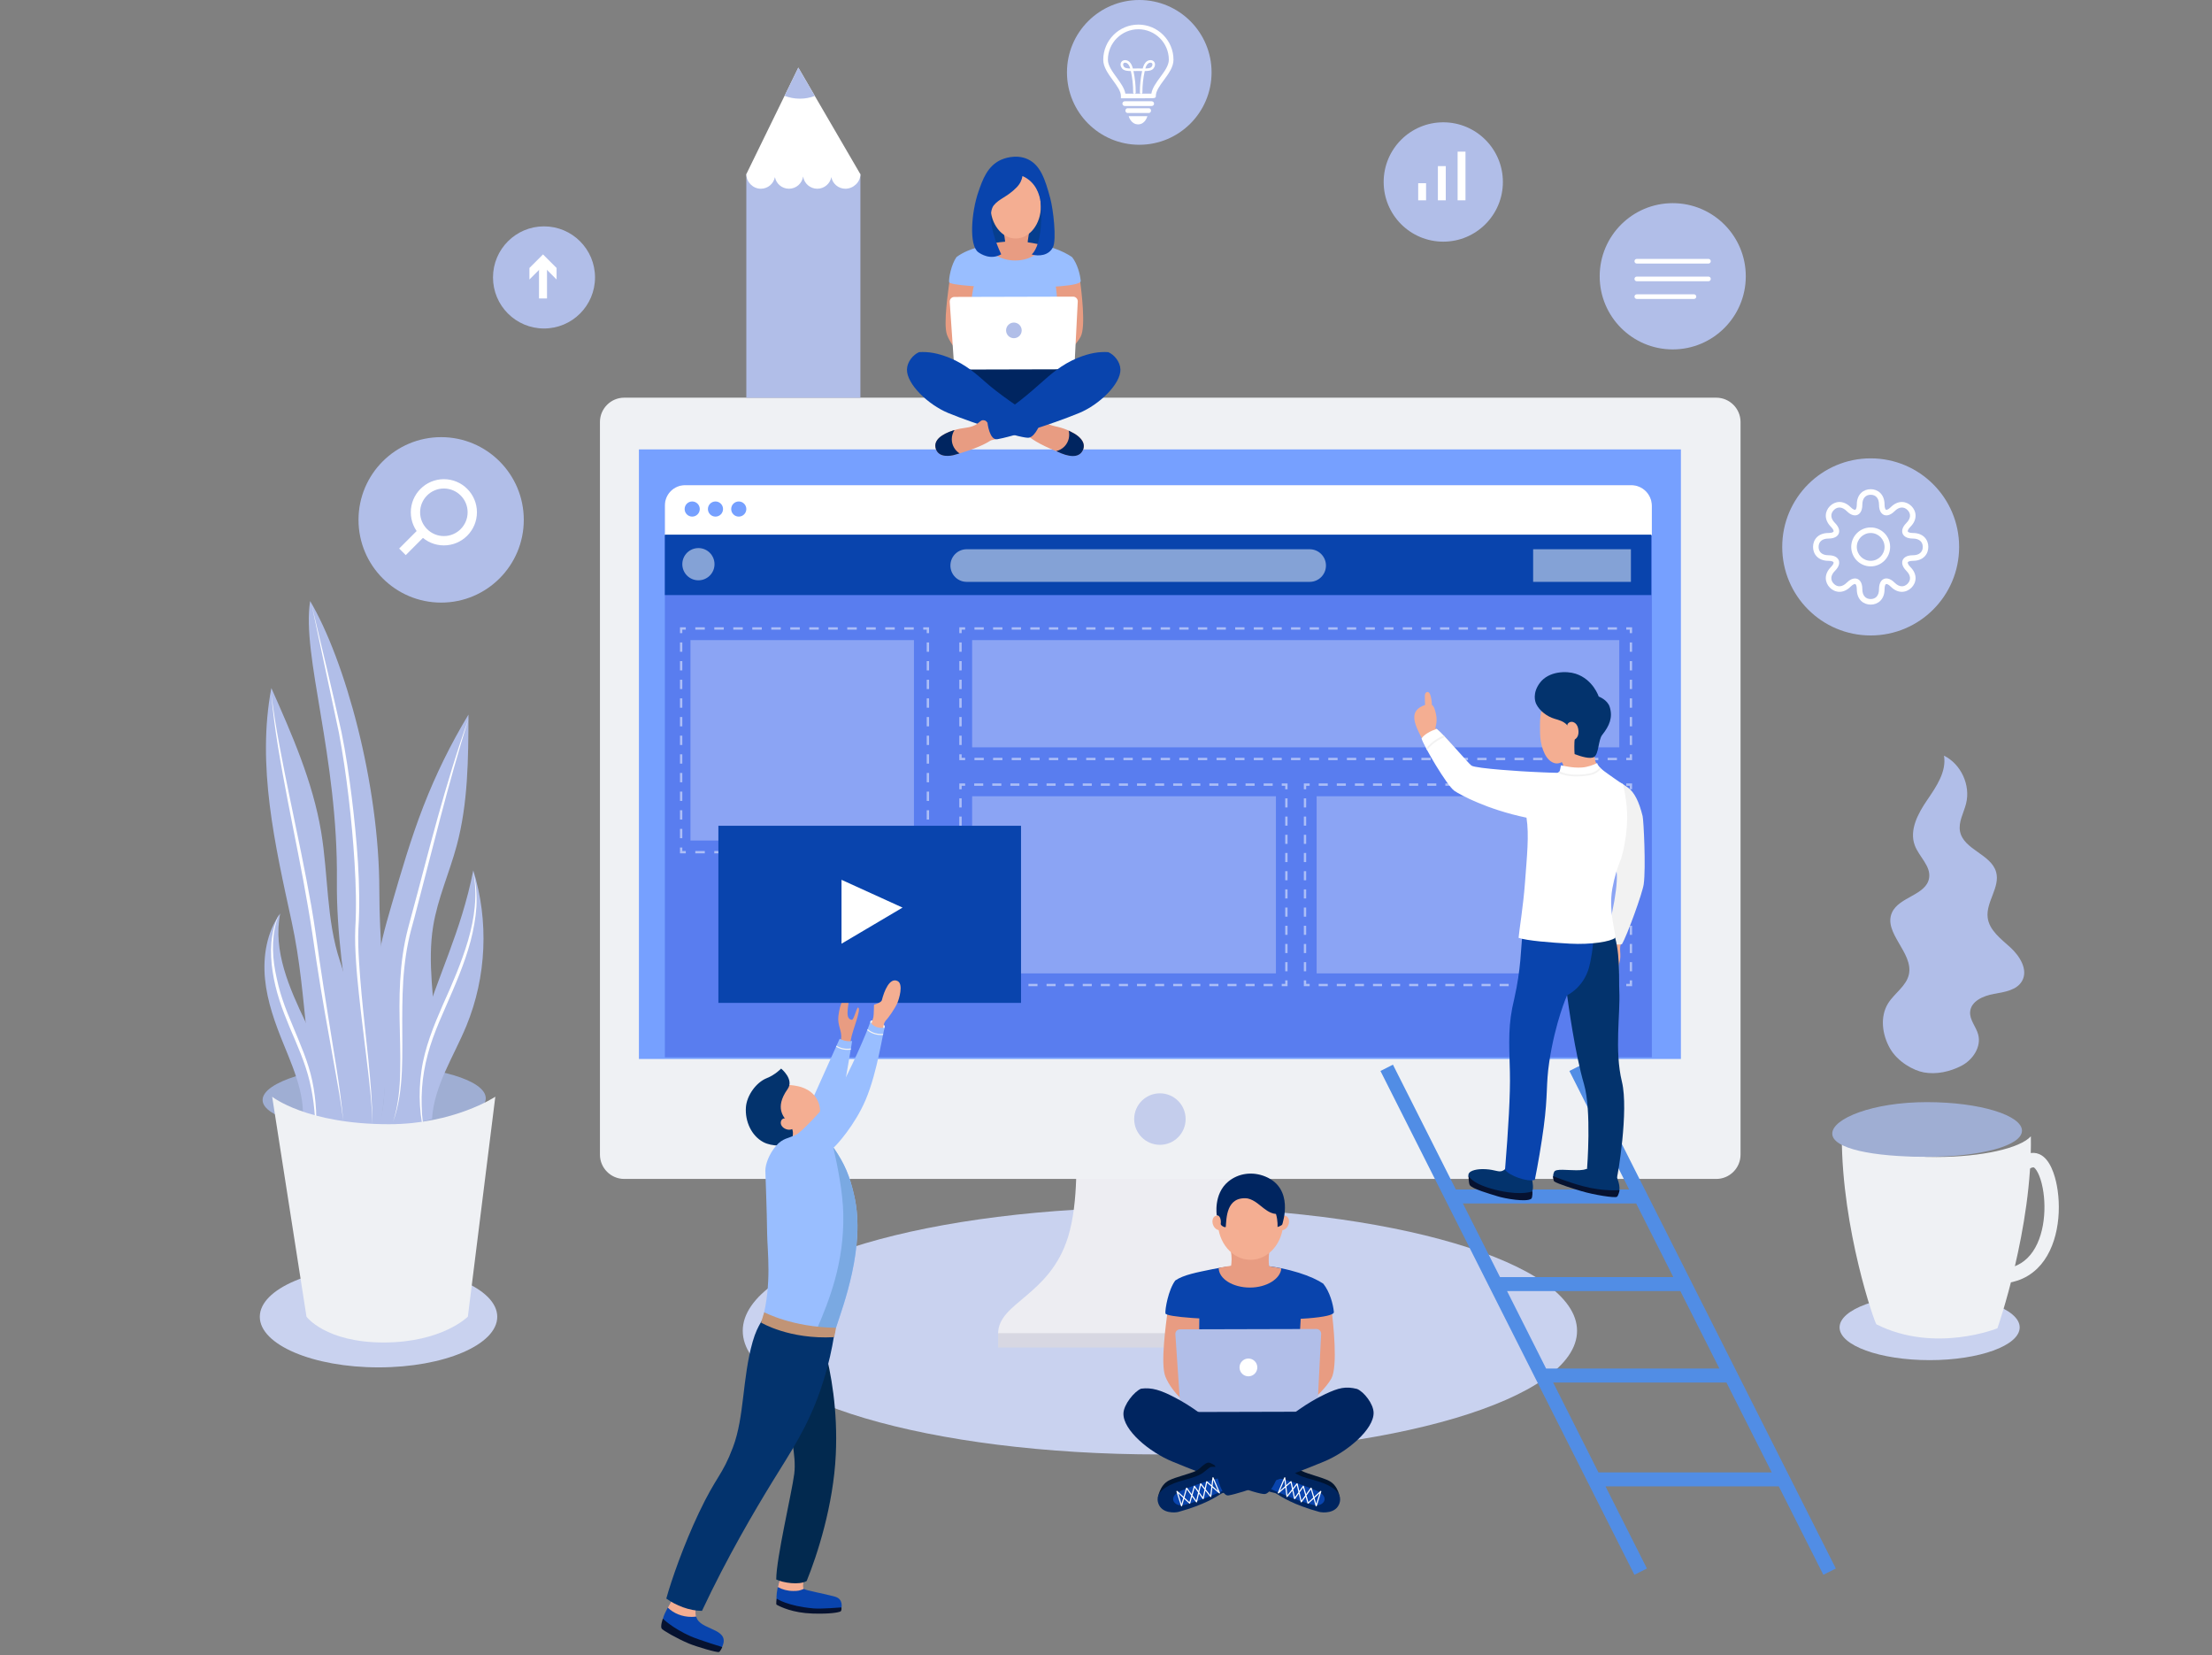 <svg xmlns="http://www.w3.org/2000/svg" xmlns:xlink="http://www.w3.org/1999/xlink" width="683" zoomAndPan="magnify" viewBox="0 0 512.25 383.25" height="511" preserveAspectRatio="xMidYMid meet" version="1.0"><rect x="0" y="0" width="512.25" height="383.25" fill="#808080" stroke="none"/><defs><clipPath id="0308370ea8"><path d="M 458 266.547 L 476.781 266.547 L 476.781 297.289 L 458 297.289 Z M 458 266.547 " clip-rule="nonzero"/></clipPath><clipPath id="b01d954999"><path d="M 153.059 374.516 L 167.293 374.516 L 167.293 382.484 L 153.059 382.484 Z M 153.059 374.516 " clip-rule="nonzero"/></clipPath></defs><path fill="#b1bee8" d="M 348.035 42.133 C 348.035 49.766 341.852 55.949 334.23 55.949 C 326.605 55.949 320.426 49.766 320.426 42.133 C 320.426 34.504 326.605 28.316 334.23 28.316 C 341.852 28.316 348.035 34.504 348.035 42.133 " fill-opacity="1" fill-rule="nonzero"/><path fill="#ffffff" d="M 330.246 46.375 L 328.422 46.375 L 328.422 42.418 L 330.246 42.418 L 330.246 46.375 " fill-opacity="1" fill-rule="nonzero"/><path fill="#ffffff" d="M 334.809 46.375 L 332.984 46.375 L 332.984 38.457 L 334.809 38.457 L 334.809 46.375 " fill-opacity="1" fill-rule="nonzero"/><path fill="#ffffff" d="M 339.375 46.375 L 337.551 46.375 L 337.551 35.109 L 339.375 35.109 L 339.375 46.375 " fill-opacity="1" fill-rule="nonzero"/><path fill="#c9d2ef" d="M 268.609 336.73 C 215.258 336.73 172.004 323.914 172.004 308.109 C 172.004 292.301 215.258 279.484 268.609 279.484 C 321.961 279.484 365.211 292.301 365.211 308.109 C 365.211 323.914 321.961 336.73 268.609 336.73 " fill-opacity="1" fill-rule="nonzero"/><path fill="#ededf2" d="M 249.148 266.043 C 249.148 266.043 249.922 278.102 247.328 286.414 C 243.066 300.082 231.141 301.52 231.141 308.777 C 231.141 308.914 306.082 308.941 306.082 308.777 C 306.082 301.848 294.777 299.645 290.855 286.914 C 287.914 277.371 289.613 266.043 289.613 266.043 L 249.148 266.043 " fill-opacity="1" fill-rule="nonzero"/><path fill="#d7d7e2" d="M 306.082 311.965 L 231.152 311.965 L 231.152 308.652 L 306.082 308.652 L 306.082 311.965 " fill-opacity="1" fill-rule="nonzero"/><path fill="#eff1f4" d="M 403.07 267.324 C 403.07 270.418 400.543 272.945 397.449 272.945 L 144.551 272.945 C 141.461 272.945 138.934 270.418 138.934 267.324 L 138.934 97.695 C 138.934 94.602 141.461 92.07 144.551 92.07 L 397.449 92.07 C 400.543 92.07 403.07 94.602 403.07 97.695 L 403.07 267.324 " fill-opacity="1" fill-rule="nonzero"/><path fill="#76a0ff" d="M 147.961 245.172 L 389.258 245.172 L 389.258 104.047 L 147.961 104.047 Z M 147.961 245.172 " fill-opacity="1" fill-rule="nonzero"/><path fill="#c4cdec" d="M 268.609 265.047 C 265.32 265.047 262.652 262.379 262.652 259.086 C 262.652 255.793 265.32 253.125 268.609 253.125 C 271.902 253.125 274.566 255.793 274.566 259.086 C 274.566 262.379 271.902 265.047 268.609 265.047 " fill-opacity="1" fill-rule="nonzero"/><path fill="#597def" d="M 382.535 244.777 L 153.965 244.777 L 153.965 117.008 C 153.965 114.418 156.062 112.32 158.648 112.32 L 377.758 112.32 C 380.395 112.32 382.535 114.461 382.535 117.102 L 382.535 244.777 " fill-opacity="1" fill-rule="nonzero"/><path fill="#ffffff" d="M 382.535 123.922 L 153.965 123.922 L 153.965 117.008 C 153.965 114.418 156.062 112.32 158.648 112.32 L 377.758 112.32 C 380.395 112.32 382.535 114.461 382.535 117.102 L 382.535 123.922 " fill-opacity="1" fill-rule="nonzero"/><path fill="#76a0ff" d="M 162.051 117.852 C 162.051 118.82 161.266 119.605 160.297 119.605 C 159.332 119.605 158.547 118.82 158.547 117.852 C 158.547 116.883 159.332 116.098 160.297 116.098 C 161.266 116.098 162.051 116.883 162.051 117.852 " fill-opacity="1" fill-rule="nonzero"/><path fill="#76a0ff" d="M 167.441 117.852 C 167.441 118.82 166.656 119.605 165.691 119.605 C 164.723 119.605 163.938 118.82 163.938 117.852 C 163.938 116.883 164.723 116.098 165.691 116.098 C 166.656 116.098 167.441 116.883 167.441 117.852 " fill-opacity="1" fill-rule="nonzero"/><path fill="#76a0ff" d="M 172.832 117.852 C 172.832 118.82 172.047 119.605 171.082 119.605 C 170.113 119.605 169.328 118.82 169.328 117.852 C 169.328 116.883 170.113 116.098 171.082 116.098 C 172.047 116.098 172.832 116.883 172.832 117.852 " fill-opacity="1" fill-rule="nonzero"/><path fill="#c9d2ef" d="M 87.66 316.574 C 72.477 316.574 60.164 311.328 60.164 304.859 C 60.164 298.387 72.477 293.145 87.66 293.145 C 102.844 293.145 115.152 298.387 115.152 304.859 C 115.152 311.328 102.844 316.574 87.66 316.574 " fill-opacity="1" fill-rule="nonzero"/><path fill="#9faed3" d="M 112.492 254.27 C 112.492 258.445 101.102 261.832 87.051 261.832 C 73 261.832 60.812 258.844 60.812 254.668 C 60.812 250.496 73 246.711 87.051 246.711 C 101.102 246.711 112.492 250.098 112.492 254.27 " fill-opacity="1" fill-rule="nonzero"/><path fill="#b1bee8" d="M 83.074 268.992 C 87.844 253.078 81.168 229.891 78.723 222.512 C 75.551 212.922 76.031 202.547 74.371 192.586 C 72.434 180.969 67.613 170.062 62.84 159.301 C 59.43 177.203 63.668 195.57 67.543 213.379 C 71.414 231.191 70.355 248.305 75.918 267.402 " fill-opacity="1" fill-rule="nonzero"/><path fill="#b1bee8" d="M 94.066 264.465 C 100.062 258.258 101.328 248.875 100.961 240.254 C 100.594 231.629 98.926 222.945 100.312 214.426 C 101.355 208.035 104.074 202.047 105.758 195.793 C 108.406 185.957 108.457 175.629 108.488 165.441 C 104.406 172.195 100.914 179.305 98.055 186.664 C 95.145 194.145 92.902 201.867 90.66 209.574 C 89.172 214.695 87.676 219.859 87.297 225.176 C 86.781 232.402 88.344 239.598 88.875 246.824 C 89.406 254.051 88.738 261.812 84.398 267.613 " fill-opacity="1" fill-rule="nonzero"/><path fill="#b1bee8" d="M 87.844 206.129 C 87.844 181.461 79.895 152.816 71.824 139.156 C 69.805 151.727 78.305 175.098 78.016 203.93 C 77.777 227.816 85.363 252.531 85.164 271.684 C 92.703 250.684 87.844 228.469 87.844 206.129 " fill-opacity="1" fill-rule="nonzero"/><path fill="#ffffff" d="M 108.516 166.344 C 106.145 173.949 104.004 181.621 101.98 189.324 L 95.969 212.461 C 95.438 214.387 94.898 216.285 94.516 218.227 C 94.121 220.164 93.832 222.125 93.629 224.098 C 93.211 228.039 93.164 232.02 93.148 235.996 C 93.145 239.977 93.242 243.965 93.07 247.957 C 92.875 251.934 92.418 255.961 91.027 259.707 C 92.246 255.906 92.617 251.91 92.684 247.941 C 92.773 243.969 92.605 239.988 92.539 236 C 92.457 232.016 92.523 228.012 92.91 224.023 C 93.102 222.031 93.383 220.047 93.77 218.078 C 94.148 216.105 94.688 214.164 95.203 212.25 C 97.309 204.574 99.242 196.84 101.391 189.164 C 103.539 181.488 105.832 173.848 108.516 166.344 " fill-opacity="1" fill-rule="nonzero"/><path fill="#ffffff" d="M 62.801 160.375 C 63.297 164.535 63.973 168.664 64.75 172.777 C 65.508 176.895 66.336 180.996 67.191 185.094 C 68.902 193.289 70.629 201.488 72.094 209.742 C 72.816 213.871 73.371 218.039 73.965 222.172 C 74.559 226.312 75.238 230.445 75.883 234.582 C 77.16 242.852 78.711 251.098 79.496 259.445 C 78.969 255.289 78.227 251.168 77.48 247.051 L 75.27 234.684 C 74.535 230.559 73.879 226.422 73.242 222.281 C 72.629 218.133 72.039 213.996 71.312 209.879 C 69.922 201.629 68.176 193.438 66.602 185.211 C 65.043 176.984 63.484 168.73 62.801 160.375 " fill-opacity="1" fill-rule="nonzero"/><path fill="#ffffff" d="M 72.141 139.887 C 74.496 149.758 76.895 159.602 79.086 169.52 C 80.105 174.504 80.824 179.535 81.457 184.574 C 82.078 189.613 82.57 194.668 82.902 199.738 C 83.191 204.805 83.32 209.914 83 214.984 C 82.887 217.496 82.984 220.027 83.137 222.551 C 83.281 225.074 83.508 227.598 83.73 230.121 C 84.195 235.168 84.777 240.207 85.293 245.254 C 85.777 250.301 86.262 255.363 86.254 260.438 C 86.133 255.367 85.52 250.328 84.906 245.293 C 84.312 240.262 83.66 235.23 83.121 230.184 C 82.855 227.656 82.598 225.133 82.449 222.59 C 82.285 220.055 82.172 217.512 82.277 214.953 C 82.574 209.891 82.418 204.844 82.109 199.789 C 81.805 194.734 81.336 189.688 80.738 184.66 C 80.148 179.629 79.41 174.613 78.484 169.641 L 72.141 139.887 " fill-opacity="1" fill-rule="nonzero"/><path fill="#b1bee8" d="M 109.602 201.512 C 106.727 215.977 101.297 225.945 97.762 238.359 C 95.863 245.02 94.156 253.492 96.094 260.141 L 100.043 259.059 C 100.523 251.359 105.078 244.617 108.012 237.484 C 112.668 226.16 113.242 213.203 109.602 201.512 " fill-opacity="1" fill-rule="nonzero"/><path fill="#b1bee8" d="M 70.789 236.684 C 66.996 228.762 63.168 220.105 64.887 211.488 C 61.789 215.777 60.859 221.352 61.367 226.621 C 61.875 231.891 63.707 236.934 65.711 241.832 C 68.418 248.449 71.527 255.625 69.531 262.488 L 77.098 261.828 C 78.539 253.16 74.582 244.609 70.789 236.684 " fill-opacity="1" fill-rule="nonzero"/><path fill="#ffffff" d="M 109.609 201.953 C 110.277 204.547 110.461 207.258 110.328 209.945 C 110.148 212.629 109.652 215.289 108.977 217.891 C 107.586 223.094 105.426 228.039 103.285 232.934 C 102.203 235.375 101.145 237.82 100.25 240.324 C 99.348 242.828 98.656 245.395 98.203 248.008 C 97.754 250.625 97.566 253.289 97.645 255.949 C 97.684 258.617 98.043 261.27 98.59 263.887 C 97.145 258.734 96.816 253.246 97.598 247.914 C 98.352 242.547 100.434 237.508 102.562 232.613 C 104.766 227.738 106.887 222.836 108.391 217.727 C 109.871 212.641 110.641 207.234 109.609 201.953 " fill-opacity="1" fill-rule="nonzero"/><path fill="#ffffff" d="M 64.59 211.699 C 62.918 215.895 62.938 220.512 63.746 224.859 C 64.172 227.043 64.68 229.219 65.395 231.324 C 66.094 233.438 66.945 235.504 67.816 237.562 C 69.508 241.699 71.398 245.832 72.32 250.281 C 72.785 252.492 73.059 254.738 73.191 256.984 C 73.285 259.234 73.273 261.48 73.137 263.723 C 73.07 259.238 72.781 254.746 71.719 250.418 C 70.699 246.078 68.84 242 67.086 237.871 C 66.23 235.797 65.391 233.703 64.703 231.551 C 64.016 229.398 63.477 227.195 63.137 224.961 C 62.797 222.73 62.66 220.453 62.844 218.199 C 62.957 217.07 63.152 215.957 63.43 214.863 C 63.719 213.773 64.113 212.715 64.59 211.699 " fill-opacity="1" fill-rule="nonzero"/><path fill="#eff1f4" d="M 108.344 304.836 C 108.344 304.836 102.383 310.809 88.863 310.809 C 75.348 310.809 70.977 304.836 70.977 304.836 L 63.027 253.91 C 63.027 253.91 70.977 260.277 90.059 260.277 C 105.164 260.277 114.703 253.91 114.703 253.91 L 108.344 304.836 " fill-opacity="1" fill-rule="nonzero"/><path fill="#c9d2ef" d="M 446.859 314.898 C 435.344 314.898 426.004 311.504 426.004 307.316 C 426.004 303.129 435.344 299.734 446.859 299.734 C 458.379 299.734 467.715 303.129 467.715 307.316 C 467.715 311.504 458.379 314.898 446.859 314.898 " fill-opacity="1" fill-rule="nonzero"/><path fill="#eff1f4" d="M 448.402 267.867 C 447.676 267.867 446.961 267.855 446.254 267.836 C 446.016 267.828 445.789 267.82 445.555 267.809 C 445.082 267.793 444.621 267.773 444.16 267.75 C 443.887 267.734 443.617 267.719 443.352 267.703 C 442.941 267.676 442.535 267.645 442.137 267.613 C 441.852 267.59 441.57 267.566 441.289 267.539 C 440.922 267.508 440.559 267.469 440.199 267.43 C 439.91 267.398 439.625 267.367 439.344 267.332 C 439.004 267.293 438.68 267.246 438.348 267.199 C 438.066 267.16 437.773 267.121 437.496 267.078 C 437.332 267.055 437.176 267.023 437.012 266.996 C 436.25 266.871 435.52 266.734 434.82 266.586 C 434.664 266.551 434.508 266.52 434.355 266.488 C 433.992 266.406 433.645 266.32 433.297 266.234 C 433.168 266.199 433.035 266.168 432.906 266.133 C 432.551 266.039 432.211 265.941 431.879 265.84 C 431.789 265.816 431.699 265.789 431.609 265.762 C 431.254 265.648 430.91 265.535 430.582 265.418 L 430.523 265.395 C 428.664 264.719 427.285 263.938 426.52 263.086 C 426.52 284.602 434.16 306.422 434.543 306.613 C 448.105 313.398 462.562 307.52 462.562 307.52 C 462.562 307.52 470.695 284.301 470.301 263.074 C 467.84 265.824 458.984 267.867 448.402 267.867 " fill-opacity="1" fill-rule="nonzero"/><path fill="#9faed3" d="M 468.246 261.773 C 468.246 265.27 458.668 267.828 446.188 267.828 C 433.711 267.828 424.312 265.941 424.312 262.445 C 424.312 258.949 433.711 255.164 446.188 255.164 C 458.668 255.164 468.246 258.273 468.246 261.773 " fill-opacity="1" fill-rule="nonzero"/><g clip-path="url(#0308370ea8)"><path fill="#eff1f4" d="M 462.703 297.184 C 460.668 297.184 458.988 296.797 458.168 296.566 L 459.066 293.367 C 460.574 293.789 465.777 294.895 469.484 291.285 C 473.34 287.531 474.035 280.246 473.051 275.07 C 472.441 271.848 471.375 270.441 470.957 270.266 C 470.926 270.25 468.895 269.746 462.887 279.34 L 460.07 277.574 C 465.453 268.98 469.094 265.887 472.242 267.199 C 474.793 268.27 475.891 272.199 476.316 274.449 C 477.5 280.672 476.559 289.031 471.805 293.672 C 468.93 296.469 465.48 297.184 462.703 297.184 " fill-opacity="1" fill-rule="nonzero"/></g><path fill="#8ba4f4" d="M 225.125 173.02 L 374.988 173.02 L 374.988 148.199 L 225.125 148.199 Z M 225.125 173.02 " fill-opacity="1" fill-rule="nonzero"/><path fill="#acbef7" d="M 377.953 175.988 L 376.605 175.988 L 376.605 175.445 L 377.414 175.445 L 377.414 174.637 L 377.953 174.637 L 377.953 175.988 " fill-opacity="1" fill-rule="nonzero"/><path fill="#acbef7" d="M 374.449 175.988 L 372.293 175.988 L 372.293 175.445 L 374.449 175.445 L 374.449 175.988 M 370.137 175.988 L 367.98 175.988 L 367.98 175.445 L 370.137 175.445 L 370.137 175.988 M 365.824 175.988 L 363.668 175.988 L 363.668 175.445 L 365.824 175.445 L 365.824 175.988 M 361.512 175.988 L 359.355 175.988 L 359.355 175.445 L 361.512 175.445 L 361.512 175.988 M 357.199 175.988 L 355.043 175.988 L 355.043 175.445 L 357.199 175.445 L 357.199 175.988 M 352.887 175.988 L 350.73 175.988 L 350.73 175.445 L 352.887 175.445 L 352.887 175.988 M 348.57 175.988 L 346.418 175.988 L 346.418 175.445 L 348.57 175.445 L 348.57 175.988 M 344.258 175.988 L 342.102 175.988 L 342.102 175.445 L 344.258 175.445 L 344.258 175.988 M 339.949 175.988 L 337.789 175.988 L 337.789 175.445 L 339.949 175.445 L 339.949 175.988 M 335.633 175.988 L 333.48 175.988 L 333.48 175.445 L 335.633 175.445 L 335.633 175.988 M 331.32 175.988 L 329.164 175.988 L 329.164 175.445 L 331.32 175.445 L 331.32 175.988 M 327.008 175.988 L 324.852 175.988 L 324.852 175.445 L 327.008 175.445 L 327.008 175.988 M 322.695 175.988 L 320.539 175.988 L 320.539 175.445 L 322.695 175.445 L 322.695 175.988 M 318.383 175.988 L 316.227 175.988 L 316.227 175.445 L 318.383 175.445 L 318.383 175.988 M 314.07 175.988 L 311.914 175.988 L 311.914 175.445 L 314.07 175.445 L 314.07 175.988 M 309.758 175.988 L 307.602 175.988 L 307.602 175.445 L 309.758 175.445 L 309.758 175.988 M 305.445 175.988 L 303.289 175.988 L 303.289 175.445 L 305.445 175.445 L 305.445 175.988 M 301.133 175.988 L 298.977 175.988 L 298.977 175.445 L 301.133 175.445 L 301.133 175.988 M 296.82 175.988 L 294.664 175.988 L 294.664 175.445 L 296.82 175.445 L 296.82 175.988 M 292.508 175.988 L 290.352 175.988 L 290.352 175.445 L 292.508 175.445 L 292.508 175.988 M 288.195 175.988 L 286.039 175.988 L 286.039 175.445 L 288.195 175.445 L 288.195 175.988 M 283.883 175.988 L 281.727 175.988 L 281.727 175.445 L 283.883 175.445 L 283.883 175.988 M 279.57 175.988 L 277.414 175.988 L 277.414 175.445 L 279.57 175.445 L 279.57 175.988 M 275.258 175.988 L 273.102 175.988 L 273.102 175.445 L 275.258 175.445 L 275.258 175.988 M 270.945 175.988 L 268.789 175.988 L 268.789 175.445 L 270.945 175.445 L 270.945 175.988 M 266.633 175.988 L 264.477 175.988 L 264.477 175.445 L 266.633 175.445 L 266.633 175.988 M 262.32 175.988 L 260.164 175.988 L 260.164 175.445 L 262.32 175.445 L 262.32 175.988 M 258.008 175.988 L 255.852 175.988 L 255.852 175.445 L 258.008 175.445 L 258.008 175.988 M 253.695 175.988 L 251.539 175.988 L 251.539 175.445 L 253.695 175.445 L 253.695 175.988 M 249.383 175.988 L 247.227 175.988 L 247.227 175.445 L 249.383 175.445 L 249.383 175.988 M 245.07 175.988 L 242.914 175.988 L 242.914 175.445 L 245.07 175.445 L 245.07 175.988 M 240.758 175.988 L 238.602 175.988 L 238.602 175.445 L 240.758 175.445 L 240.758 175.988 M 236.445 175.988 L 234.289 175.988 L 234.289 175.445 L 236.445 175.445 L 236.445 175.988 M 232.133 175.988 L 229.977 175.988 L 229.977 175.445 L 232.133 175.445 L 232.133 175.988 M 227.82 175.988 L 225.664 175.988 L 225.664 175.445 L 227.82 175.445 L 227.82 175.988 " fill-opacity="1" fill-rule="nonzero"/><path fill="#acbef7" d="M 223.504 175.988 L 222.156 175.988 L 222.156 174.637 L 222.699 174.637 L 222.699 175.445 L 223.504 175.445 L 223.504 175.988 " fill-opacity="1" fill-rule="nonzero"/><path fill="#acbef7" d="M 222.699 172.48 L 222.156 172.48 L 222.156 170.32 L 222.699 170.32 L 222.699 172.48 M 222.699 168.164 L 222.156 168.164 L 222.156 166.004 L 222.699 166.004 L 222.699 168.164 M 222.699 163.848 L 222.156 163.848 L 222.156 161.688 L 222.699 161.688 L 222.699 163.848 M 222.699 159.531 L 222.156 159.531 L 222.156 157.371 L 222.699 157.371 L 222.699 159.531 M 222.699 155.215 L 222.156 155.215 L 222.156 153.059 L 222.699 153.059 L 222.699 155.215 M 222.699 150.898 L 222.156 150.898 L 222.156 148.738 L 222.699 148.738 L 222.699 150.898 " fill-opacity="1" fill-rule="nonzero"/><path fill="#acbef7" d="M 222.699 146.582 L 222.156 146.582 L 222.156 145.23 L 223.504 145.23 L 223.504 145.773 L 222.699 145.773 L 222.699 146.582 " fill-opacity="1" fill-rule="nonzero"/><path fill="#acbef7" d="M 374.449 145.773 L 372.293 145.773 L 372.293 145.23 L 374.449 145.23 L 374.449 145.773 M 370.137 145.773 L 367.98 145.773 L 367.98 145.23 L 370.137 145.23 L 370.137 145.773 M 365.824 145.773 L 363.668 145.773 L 363.668 145.23 L 365.824 145.23 L 365.824 145.773 M 361.512 145.773 L 359.355 145.773 L 359.355 145.23 L 361.512 145.23 L 361.512 145.773 M 357.199 145.773 L 355.043 145.773 L 355.043 145.23 L 357.199 145.23 L 357.199 145.773 M 352.887 145.773 L 350.73 145.773 L 350.73 145.23 L 352.887 145.23 L 352.887 145.773 M 348.57 145.773 L 346.418 145.773 L 346.418 145.23 L 348.57 145.23 L 348.57 145.773 M 344.258 145.773 L 342.102 145.773 L 342.102 145.23 L 344.258 145.23 L 344.258 145.773 M 339.949 145.773 L 337.789 145.773 L 337.789 145.23 L 339.949 145.23 L 339.949 145.773 M 335.633 145.773 L 333.48 145.773 L 333.48 145.23 L 335.633 145.23 L 335.633 145.773 M 331.32 145.773 L 329.164 145.773 L 329.164 145.23 L 331.32 145.23 L 331.32 145.773 M 327.008 145.773 L 324.852 145.773 L 324.852 145.23 L 327.008 145.23 L 327.008 145.773 M 322.695 145.773 L 320.539 145.773 L 320.539 145.23 L 322.695 145.23 L 322.695 145.773 M 318.383 145.773 L 316.227 145.773 L 316.227 145.23 L 318.383 145.23 L 318.383 145.773 M 314.07 145.773 L 311.914 145.773 L 311.914 145.23 L 314.07 145.23 L 314.07 145.773 M 309.758 145.773 L 307.602 145.773 L 307.602 145.23 L 309.758 145.23 L 309.758 145.773 M 305.445 145.773 L 303.289 145.773 L 303.289 145.23 L 305.445 145.23 L 305.445 145.773 M 301.133 145.773 L 298.977 145.773 L 298.977 145.23 L 301.133 145.23 L 301.133 145.773 M 296.82 145.773 L 294.664 145.773 L 294.664 145.23 L 296.82 145.23 L 296.82 145.773 M 292.508 145.773 L 290.352 145.773 L 290.352 145.23 L 292.508 145.23 L 292.508 145.773 M 288.195 145.773 L 286.039 145.773 L 286.039 145.23 L 288.195 145.23 L 288.195 145.773 M 283.883 145.773 L 281.727 145.773 L 281.727 145.23 L 283.883 145.23 L 283.883 145.773 M 279.57 145.773 L 277.414 145.773 L 277.414 145.23 L 279.57 145.23 L 279.57 145.773 M 275.258 145.773 L 273.102 145.773 L 273.102 145.23 L 275.258 145.23 L 275.258 145.773 M 270.945 145.773 L 268.789 145.773 L 268.789 145.23 L 270.945 145.23 L 270.945 145.773 M 266.633 145.773 L 264.477 145.773 L 264.477 145.23 L 266.633 145.23 L 266.633 145.773 M 262.32 145.773 L 260.164 145.773 L 260.164 145.23 L 262.32 145.23 L 262.32 145.773 M 258.008 145.773 L 255.852 145.773 L 255.852 145.23 L 258.008 145.23 L 258.008 145.773 M 253.695 145.773 L 251.539 145.773 L 251.539 145.23 L 253.695 145.23 L 253.695 145.773 M 249.383 145.773 L 247.227 145.773 L 247.227 145.23 L 249.383 145.23 L 249.383 145.773 M 245.07 145.773 L 242.914 145.773 L 242.914 145.23 L 245.07 145.23 L 245.07 145.773 M 240.758 145.773 L 238.602 145.773 L 238.602 145.23 L 240.758 145.23 L 240.758 145.773 M 236.445 145.773 L 234.289 145.773 L 234.289 145.23 L 236.445 145.23 L 236.445 145.773 M 232.133 145.773 L 229.977 145.773 L 229.977 145.23 L 232.133 145.23 L 232.133 145.773 M 227.82 145.773 L 225.664 145.773 L 225.664 145.23 L 227.82 145.23 L 227.82 145.773 " fill-opacity="1" fill-rule="nonzero"/><path fill="#acbef7" d="M 377.953 146.582 L 377.414 146.582 L 377.414 145.773 L 376.605 145.773 L 376.605 145.23 L 377.953 145.23 L 377.953 146.582 " fill-opacity="1" fill-rule="nonzero"/><path fill="#acbef7" d="M 377.953 172.48 L 377.414 172.48 L 377.414 170.32 L 377.953 170.32 L 377.953 172.48 M 377.953 168.164 L 377.414 168.164 L 377.414 166.004 L 377.953 166.004 L 377.953 168.164 M 377.953 163.848 L 377.414 163.848 L 377.414 161.688 L 377.953 161.688 L 377.953 163.848 M 377.953 159.531 L 377.414 159.531 L 377.414 157.371 L 377.953 157.371 L 377.953 159.531 M 377.953 155.215 L 377.414 155.215 L 377.414 153.059 L 377.953 153.059 L 377.953 155.215 M 377.953 150.898 L 377.414 150.898 L 377.414 148.738 L 377.953 148.738 L 377.953 150.898 " fill-opacity="1" fill-rule="nonzero"/><path fill="#8ba4f4" d="M 225.125 225.355 L 295.473 225.355 L 295.473 184.348 L 225.125 184.348 Z M 225.125 225.355 " fill-opacity="1" fill-rule="nonzero"/><path fill="#acbef7" d="M 298.168 228.32 L 296.82 228.32 L 296.82 227.781 L 297.629 227.781 L 297.629 226.973 L 298.168 226.973 L 298.168 228.32 " fill-opacity="1" fill-rule="nonzero"/><path fill="#acbef7" d="M 294.727 228.32 L 292.633 228.32 L 292.633 227.781 L 294.727 227.781 L 294.727 228.32 M 290.539 228.32 L 288.441 228.32 L 288.441 227.781 L 290.539 227.781 L 290.539 228.32 M 286.348 228.32 L 284.254 228.32 L 284.254 227.781 L 286.348 227.781 L 286.348 228.32 M 282.156 228.32 L 280.062 228.32 L 280.062 227.781 L 282.156 227.781 L 282.156 228.32 M 277.969 228.32 L 275.875 228.32 L 275.875 227.781 L 277.969 227.781 L 277.969 228.32 M 273.781 228.32 L 271.684 228.32 L 271.684 227.781 L 273.781 227.781 L 273.781 228.32 M 269.59 228.32 L 267.496 228.32 L 267.496 227.781 L 269.59 227.781 L 269.59 228.32 M 265.398 228.32 L 263.305 228.32 L 263.305 227.781 L 265.398 227.781 L 265.398 228.32 M 261.211 228.32 L 259.117 228.32 L 259.117 227.781 L 261.211 227.781 L 261.211 228.32 M 257.02 228.32 L 254.926 228.32 L 254.926 227.781 L 257.02 227.781 L 257.02 228.32 M 252.832 228.32 L 250.738 228.32 L 250.738 227.781 L 252.832 227.781 L 252.832 228.32 M 248.645 228.32 L 246.547 228.32 L 246.547 227.781 L 248.645 227.781 L 248.645 228.32 M 244.453 228.32 L 242.359 228.32 L 242.359 227.781 L 244.453 227.781 L 244.453 228.32 M 240.262 228.32 L 238.168 228.32 L 238.168 227.781 L 240.262 227.781 L 240.262 228.32 M 236.074 228.32 L 233.98 228.32 L 233.98 227.781 L 236.074 227.781 L 236.074 228.32 M 231.887 228.32 L 229.789 228.32 L 229.789 227.781 L 231.887 227.781 L 231.887 228.32 M 227.695 228.32 L 225.602 228.32 L 225.602 227.781 L 227.695 227.781 L 227.695 228.32 " fill-opacity="1" fill-rule="nonzero"/><path fill="#acbef7" d="M 223.504 228.32 L 222.156 228.32 L 222.156 226.973 L 222.699 226.973 L 222.699 227.781 L 223.504 227.781 L 223.504 228.32 " fill-opacity="1" fill-rule="nonzero"/><path fill="#acbef7" d="M 222.699 224.867 L 222.156 224.867 L 222.156 222.758 L 222.699 222.758 L 222.699 224.867 M 222.699 220.652 L 222.156 220.652 L 222.156 218.547 L 222.699 218.547 L 222.699 220.652 M 222.699 216.438 L 222.156 216.438 L 222.156 214.332 L 222.699 214.332 L 222.699 216.438 M 222.699 212.227 L 222.156 212.227 L 222.156 210.117 L 222.699 210.117 L 222.699 212.227 M 222.699 208.012 L 222.156 208.012 L 222.156 205.906 L 222.699 205.906 L 222.699 208.012 M 222.699 203.797 L 222.156 203.797 L 222.156 201.691 L 222.699 201.691 L 222.699 203.797 M 222.699 199.586 L 222.156 199.586 L 222.156 197.477 L 222.699 197.477 L 222.699 199.586 M 222.699 195.371 L 222.156 195.371 L 222.156 193.266 L 222.699 193.266 L 222.699 195.371 M 222.699 191.156 L 222.156 191.156 L 222.156 189.051 L 222.699 189.051 L 222.699 191.156 M 222.699 186.941 L 222.156 186.941 L 222.156 184.836 L 222.699 184.836 L 222.699 186.941 " fill-opacity="1" fill-rule="nonzero"/><path fill="#acbef7" d="M 222.699 182.73 L 222.156 182.73 L 222.156 181.383 L 223.504 181.383 L 223.504 181.922 L 222.699 181.922 L 222.699 182.73 " fill-opacity="1" fill-rule="nonzero"/><path fill="#acbef7" d="M 294.727 181.922 L 292.633 181.922 L 292.633 181.383 L 294.727 181.383 L 294.727 181.922 M 290.539 181.922 L 288.441 181.922 L 288.441 181.383 L 290.539 181.383 L 290.539 181.922 M 286.348 181.922 L 284.254 181.922 L 284.254 181.383 L 286.348 181.383 L 286.348 181.922 M 282.156 181.922 L 280.062 181.922 L 280.062 181.383 L 282.156 181.383 L 282.156 181.922 M 277.969 181.922 L 275.875 181.922 L 275.875 181.383 L 277.969 181.383 L 277.969 181.922 M 273.781 181.922 L 271.684 181.922 L 271.684 181.383 L 273.781 181.383 L 273.781 181.922 M 269.59 181.922 L 267.496 181.922 L 267.496 181.383 L 269.59 181.383 L 269.59 181.922 M 265.398 181.922 L 263.305 181.922 L 263.305 181.383 L 265.398 181.383 L 265.398 181.922 M 261.211 181.922 L 259.117 181.922 L 259.117 181.383 L 261.211 181.383 L 261.211 181.922 M 257.02 181.922 L 254.926 181.922 L 254.926 181.383 L 257.02 181.383 L 257.02 181.922 M 252.832 181.922 L 250.738 181.922 L 250.738 181.383 L 252.832 181.383 L 252.832 181.922 M 248.645 181.922 L 246.547 181.922 L 246.547 181.383 L 248.645 181.383 L 248.645 181.922 M 244.453 181.922 L 242.359 181.922 L 242.359 181.383 L 244.453 181.383 L 244.453 181.922 M 240.262 181.922 L 238.168 181.922 L 238.168 181.383 L 240.262 181.383 L 240.262 181.922 M 236.074 181.922 L 233.98 181.922 L 233.98 181.383 L 236.074 181.383 L 236.074 181.922 M 231.887 181.922 L 229.789 181.922 L 229.789 181.383 L 231.887 181.383 L 231.887 181.922 M 227.695 181.922 L 225.602 181.922 L 225.602 181.383 L 227.695 181.383 L 227.695 181.922 " fill-opacity="1" fill-rule="nonzero"/><path fill="#acbef7" d="M 298.168 182.73 L 297.629 182.73 L 297.629 181.922 L 296.82 181.922 L 296.82 181.383 L 298.168 181.383 L 298.168 182.73 " fill-opacity="1" fill-rule="nonzero"/><path fill="#acbef7" d="M 298.168 224.867 L 297.629 224.867 L 297.629 222.758 L 298.168 222.758 L 298.168 224.867 M 298.168 220.652 L 297.629 220.652 L 297.629 218.543 L 298.168 218.543 L 298.168 220.652 M 298.168 216.438 L 297.629 216.438 L 297.629 214.332 L 298.168 214.332 L 298.168 216.438 M 298.168 212.227 L 297.629 212.227 L 297.629 210.117 L 298.168 210.117 L 298.168 212.227 M 298.168 208.012 L 297.629 208.012 L 297.629 205.906 L 298.168 205.906 L 298.168 208.012 M 298.168 203.797 L 297.629 203.797 L 297.629 201.691 L 298.168 201.691 L 298.168 203.797 M 298.168 199.586 L 297.629 199.586 L 297.629 197.477 L 298.168 197.477 L 298.168 199.586 M 298.168 195.371 L 297.629 195.371 L 297.629 193.266 L 298.168 193.266 L 298.168 195.371 M 298.168 191.156 L 297.629 191.156 L 297.629 189.051 L 298.168 189.051 L 298.168 191.156 M 298.168 186.941 L 297.629 186.941 L 297.629 184.836 L 298.168 184.836 L 298.168 186.941 " fill-opacity="1" fill-rule="nonzero"/><path fill="#8ba4f4" d="M 159.895 194.598 L 211.648 194.598 L 211.648 148.199 L 159.895 148.199 Z M 159.895 194.598 " fill-opacity="1" fill-rule="nonzero"/><path fill="#acbef7" d="M 215.152 197.566 L 213.805 197.566 L 213.805 197.027 L 214.609 197.027 L 214.609 196.219 L 215.152 196.219 L 215.152 197.566 " fill-opacity="1" fill-rule="nonzero"/><path fill="#acbef7" d="M 211.602 197.566 L 209.402 197.566 L 209.402 197.027 L 211.602 197.027 L 211.602 197.566 M 207.203 197.566 L 205.004 197.566 L 205.004 197.027 L 207.203 197.027 L 207.203 197.566 M 202.805 197.566 L 200.605 197.566 L 200.605 197.027 L 202.805 197.027 L 202.805 197.566 M 198.406 197.566 L 196.207 197.566 L 196.207 197.027 L 198.406 197.027 L 198.406 197.566 M 194.008 197.566 L 191.809 197.566 L 191.809 197.027 L 194.008 197.027 L 194.008 197.566 M 189.609 197.566 L 187.41 197.566 L 187.41 197.027 L 189.609 197.027 L 189.609 197.566 M 185.211 197.566 L 183.012 197.566 L 183.012 197.027 L 185.211 197.027 L 185.211 197.566 M 180.812 197.566 L 178.613 197.566 L 178.613 197.027 L 180.812 197.027 L 180.812 197.566 M 176.414 197.566 L 174.215 197.566 L 174.215 197.027 L 176.414 197.027 L 176.414 197.566 M 172.012 197.566 L 169.812 197.566 L 169.812 197.027 L 172.012 197.027 L 172.012 197.566 M 167.613 197.566 L 165.414 197.566 L 165.414 197.027 L 167.613 197.027 L 167.613 197.566 M 163.215 197.566 L 161.016 197.566 L 161.016 197.027 L 163.215 197.027 L 163.215 197.566 " fill-opacity="1" fill-rule="nonzero"/><path fill="#acbef7" d="M 158.816 197.566 L 157.469 197.566 L 157.469 196.219 L 158.008 196.219 L 158.008 197.027 L 158.816 197.027 L 158.816 197.566 " fill-opacity="1" fill-rule="nonzero"/><path fill="#acbef7" d="M 158.008 194.059 L 157.469 194.059 L 157.469 191.902 L 158.008 191.902 L 158.008 194.059 M 158.008 189.746 L 157.469 189.746 L 157.469 187.586 L 158.008 187.586 L 158.008 189.746 M 158.008 185.426 L 157.469 185.426 L 157.469 183.27 L 158.008 183.27 L 158.008 185.426 M 158.008 181.113 L 157.469 181.113 L 157.469 178.953 L 158.008 178.953 L 158.008 181.113 M 158.008 176.793 L 157.469 176.793 L 157.469 174.637 L 158.008 174.637 L 158.008 176.793 M 158.008 172.48 L 157.469 172.48 L 157.469 170.32 L 158.008 170.32 L 158.008 172.48 M 158.008 168.164 L 157.469 168.164 L 157.469 166.004 L 158.008 166.004 L 158.008 168.164 M 158.008 163.848 L 157.469 163.848 L 157.469 161.688 L 158.008 161.688 L 158.008 163.848 M 158.008 159.531 L 157.469 159.531 L 157.469 157.371 L 158.008 157.371 L 158.008 159.531 M 158.008 155.215 L 157.469 155.215 L 157.469 153.059 L 158.008 153.059 L 158.008 155.215 M 158.008 150.898 L 157.469 150.898 L 157.469 148.738 L 158.008 148.738 L 158.008 150.898 " fill-opacity="1" fill-rule="nonzero"/><path fill="#acbef7" d="M 158.008 146.582 L 157.469 146.582 L 157.469 145.23 L 158.816 145.23 L 158.816 145.773 L 158.008 145.773 L 158.008 146.582 " fill-opacity="1" fill-rule="nonzero"/><path fill="#acbef7" d="M 211.602 145.773 L 209.402 145.773 L 209.402 145.23 L 211.602 145.23 L 211.602 145.773 M 207.203 145.773 L 205.004 145.773 L 205.004 145.23 L 207.203 145.23 L 207.203 145.773 M 202.805 145.773 L 200.605 145.773 L 200.605 145.23 L 202.805 145.23 L 202.805 145.773 M 198.406 145.773 L 196.207 145.773 L 196.207 145.23 L 198.406 145.23 L 198.406 145.773 M 194.008 145.773 L 191.809 145.773 L 191.809 145.23 L 194.008 145.23 L 194.008 145.773 M 189.609 145.773 L 187.41 145.773 L 187.41 145.23 L 189.609 145.23 L 189.609 145.773 M 185.211 145.773 L 183.012 145.773 L 183.012 145.23 L 185.211 145.23 L 185.211 145.773 M 180.812 145.773 L 178.613 145.773 L 178.613 145.23 L 180.812 145.23 L 180.812 145.773 M 176.414 145.773 L 174.215 145.773 L 174.215 145.23 L 176.414 145.23 L 176.414 145.773 M 172.012 145.773 L 169.812 145.773 L 169.812 145.23 L 172.012 145.23 L 172.012 145.773 M 167.613 145.773 L 165.414 145.773 L 165.414 145.23 L 167.613 145.23 L 167.613 145.773 M 163.215 145.773 L 161.016 145.773 L 161.016 145.23 L 163.215 145.23 L 163.215 145.773 " fill-opacity="1" fill-rule="nonzero"/><path fill="#acbef7" d="M 215.152 146.582 L 214.609 146.582 L 214.609 145.773 L 213.805 145.773 L 213.805 145.23 L 215.152 145.23 L 215.152 146.582 " fill-opacity="1" fill-rule="nonzero"/><path fill="#acbef7" d="M 215.152 194.059 L 214.609 194.059 L 214.609 191.902 L 215.152 191.902 L 215.152 194.059 M 215.152 189.746 L 214.609 189.746 L 214.609 187.586 L 215.152 187.586 L 215.152 189.746 M 215.152 185.426 L 214.609 185.426 L 214.609 183.27 L 215.152 183.27 L 215.152 185.426 M 215.152 181.113 L 214.609 181.113 L 214.609 178.953 L 215.152 178.953 L 215.152 181.113 M 215.152 176.793 L 214.609 176.793 L 214.609 174.637 L 215.152 174.637 L 215.152 176.793 M 215.152 172.48 L 214.609 172.48 L 214.609 170.32 L 215.152 170.32 L 215.152 172.48 M 215.152 168.164 L 214.609 168.164 L 214.609 166.004 L 215.152 166.004 L 215.152 168.164 M 215.152 163.848 L 214.609 163.848 L 214.609 161.688 L 215.152 161.688 L 215.152 163.848 M 215.152 159.531 L 214.609 159.531 L 214.609 157.371 L 215.152 157.371 L 215.152 159.531 M 215.152 155.215 L 214.609 155.215 L 214.609 153.059 L 215.152 153.059 L 215.152 155.215 M 215.152 150.898 L 214.609 150.898 L 214.609 148.738 L 215.152 148.738 L 215.152 150.898 " fill-opacity="1" fill-rule="nonzero"/><path fill="#8ba4f4" d="M 304.906 225.355 L 374.988 225.355 L 374.988 184.348 L 304.906 184.348 Z M 304.906 225.355 " fill-opacity="1" fill-rule="nonzero"/><path fill="#acbef7" d="M 377.953 228.32 L 376.605 228.32 L 376.605 227.781 L 377.414 227.781 L 377.414 226.973 L 377.953 226.973 L 377.953 228.32 " fill-opacity="1" fill-rule="nonzero"/><path fill="#acbef7" d="M 374.508 228.32 L 372.414 228.32 L 372.414 227.781 L 374.508 227.781 L 374.508 228.32 M 370.32 228.32 L 368.227 228.32 L 368.227 227.781 L 370.32 227.781 L 370.32 228.32 M 366.133 228.32 L 364.035 228.32 L 364.035 227.781 L 366.133 227.781 L 366.133 228.32 M 361.941 228.32 L 359.848 228.32 L 359.848 227.781 L 361.941 227.781 L 361.941 228.32 M 357.75 228.32 L 355.656 228.32 L 355.656 227.781 L 357.75 227.781 L 357.75 228.32 M 353.562 228.32 L 351.469 228.32 L 351.469 227.781 L 353.562 227.781 L 353.562 228.32 M 349.375 228.32 L 347.277 228.32 L 347.277 227.781 L 349.375 227.781 L 349.375 228.32 M 345.184 228.32 L 343.09 228.32 L 343.09 227.781 L 345.184 227.781 L 345.184 228.32 M 340.992 228.32 L 338.898 228.32 L 338.898 227.781 L 340.992 227.781 L 340.992 228.32 M 336.805 228.32 L 334.711 228.32 L 334.711 227.781 L 336.805 227.781 L 336.805 228.32 M 332.617 228.32 L 330.523 228.32 L 330.523 227.781 L 332.617 227.781 L 332.617 228.32 M 328.426 228.32 L 326.332 228.32 L 326.332 227.781 L 328.426 227.781 L 328.426 228.32 M 324.238 228.32 L 322.141 228.32 L 322.141 227.781 L 324.238 227.781 L 324.238 228.32 M 320.047 228.32 L 317.953 228.32 L 317.953 227.781 L 320.047 227.781 L 320.047 228.32 M 315.859 228.32 L 313.766 228.32 L 313.766 227.781 L 315.859 227.781 L 315.859 228.32 M 311.668 228.32 L 309.574 228.32 L 309.574 227.781 L 311.668 227.781 L 311.668 228.32 M 307.48 228.32 L 305.383 228.32 L 305.383 227.781 L 307.48 227.781 L 307.48 228.32 " fill-opacity="1" fill-rule="nonzero"/><path fill="#acbef7" d="M 303.289 228.32 L 301.941 228.32 L 301.941 226.973 L 302.48 226.973 L 302.48 227.781 L 303.289 227.781 L 303.289 228.32 " fill-opacity="1" fill-rule="nonzero"/><path fill="#acbef7" d="M 302.48 224.867 L 301.941 224.867 L 301.941 222.758 L 302.48 222.758 L 302.48 224.867 M 302.48 220.652 L 301.941 220.652 L 301.941 218.547 L 302.48 218.547 L 302.48 220.652 M 302.48 216.438 L 301.941 216.438 L 301.941 214.332 L 302.48 214.332 L 302.48 216.438 M 302.48 212.227 L 301.941 212.227 L 301.941 210.117 L 302.48 210.117 L 302.48 212.227 M 302.48 208.012 L 301.941 208.012 L 301.941 205.906 L 302.48 205.906 L 302.48 208.012 M 302.48 203.797 L 301.941 203.797 L 301.941 201.691 L 302.48 201.691 L 302.48 203.797 M 302.48 199.586 L 301.941 199.586 L 301.941 197.477 L 302.48 197.477 L 302.48 199.586 M 302.48 195.371 L 301.941 195.371 L 301.941 193.266 L 302.48 193.266 L 302.48 195.371 M 302.48 191.156 L 301.941 191.156 L 301.941 189.051 L 302.48 189.051 L 302.48 191.156 M 302.48 186.941 L 301.941 186.941 L 301.941 184.836 L 302.48 184.836 L 302.48 186.941 " fill-opacity="1" fill-rule="nonzero"/><path fill="#acbef7" d="M 302.48 182.73 L 301.941 182.73 L 301.941 181.383 L 303.289 181.383 L 303.289 181.922 L 302.48 181.922 L 302.48 182.73 " fill-opacity="1" fill-rule="nonzero"/><path fill="#acbef7" d="M 374.508 181.922 L 372.414 181.922 L 372.414 181.383 L 374.508 181.383 L 374.508 181.922 M 370.32 181.922 L 368.227 181.922 L 368.227 181.383 L 370.32 181.383 L 370.32 181.922 M 366.133 181.922 L 364.035 181.922 L 364.035 181.383 L 366.133 181.383 L 366.133 181.922 M 361.941 181.922 L 359.848 181.922 L 359.848 181.383 L 361.941 181.383 L 361.941 181.922 M 357.75 181.922 L 355.656 181.922 L 355.656 181.383 L 357.75 181.383 L 357.75 181.922 M 353.562 181.922 L 351.469 181.922 L 351.469 181.383 L 353.562 181.383 L 353.562 181.922 M 349.375 181.922 L 347.277 181.922 L 347.277 181.383 L 349.375 181.383 L 349.375 181.922 M 345.184 181.922 L 343.09 181.922 L 343.09 181.383 L 345.184 181.383 L 345.184 181.922 M 340.996 181.922 L 338.898 181.922 L 338.898 181.383 L 340.996 181.383 L 340.996 181.922 M 336.805 181.922 L 334.711 181.922 L 334.711 181.383 L 336.805 181.383 L 336.805 181.922 M 332.617 181.922 L 330.523 181.922 L 330.523 181.383 L 332.617 181.383 L 332.617 181.922 M 328.426 181.922 L 326.332 181.922 L 326.332 181.383 L 328.426 181.383 L 328.426 181.922 M 324.238 181.922 L 322.141 181.922 L 322.141 181.383 L 324.238 181.383 L 324.238 181.922 M 320.047 181.922 L 317.953 181.922 L 317.953 181.383 L 320.047 181.383 L 320.047 181.922 M 315.859 181.922 L 313.766 181.922 L 313.766 181.383 L 315.859 181.383 L 315.859 181.922 M 311.668 181.922 L 309.574 181.922 L 309.574 181.383 L 311.668 181.383 L 311.668 181.922 M 307.48 181.922 L 305.383 181.922 L 305.383 181.383 L 307.48 181.383 L 307.48 181.922 " fill-opacity="1" fill-rule="nonzero"/><path fill="#acbef7" d="M 377.953 182.73 L 377.414 182.73 L 377.414 181.922 L 376.605 181.922 L 376.605 181.383 L 377.953 181.383 L 377.953 182.73 " fill-opacity="1" fill-rule="nonzero"/><path fill="#acbef7" d="M 377.953 224.867 L 377.414 224.867 L 377.414 222.758 L 377.953 222.758 L 377.953 224.867 M 377.953 220.652 L 377.414 220.652 L 377.414 218.543 L 377.953 218.543 L 377.953 220.652 M 377.953 216.438 L 377.414 216.438 L 377.414 214.332 L 377.953 214.332 L 377.953 216.438 M 377.953 212.227 L 377.414 212.227 L 377.414 210.117 L 377.953 210.117 L 377.953 212.227 M 377.953 208.012 L 377.414 208.012 L 377.414 205.906 L 377.953 205.906 L 377.953 208.012 M 377.953 203.797 L 377.414 203.797 L 377.414 201.691 L 377.953 201.691 L 377.953 203.797 M 377.953 199.586 L 377.414 199.586 L 377.414 197.477 L 377.953 197.477 L 377.953 199.586 M 377.953 195.371 L 377.414 195.371 L 377.414 193.266 L 377.953 193.266 L 377.953 195.371 M 377.953 191.156 L 377.414 191.156 L 377.414 189.051 L 377.953 189.051 L 377.953 191.156 M 377.953 186.941 L 377.414 186.941 L 377.414 184.836 L 377.953 184.836 L 377.953 186.941 " fill-opacity="1" fill-rule="nonzero"/><path fill="#b1bee8" d="M 465.551 219.344 C 463.359 217.352 460.664 215.379 460.301 212.438 C 459.863 208.836 463.23 205.391 462.258 201.898 C 461.105 197.762 454.742 196.723 453.902 192.508 C 453.465 190.32 454.762 188.207 455.301 186.043 C 456.375 181.773 454.129 176.906 450.188 174.949 C 450.801 178.668 448.402 182.133 446.277 185.246 C 444.152 188.355 442.098 192.191 443.422 195.719 C 444.406 198.348 447.184 200.496 446.738 203.27 C 446.102 207.266 439.781 207.594 438.137 211.289 C 436.059 215.953 443.105 220.547 442.066 225.547 C 441.492 228.297 438.695 229.938 437.223 232.324 C 435.324 235.418 435.871 239.535 437.66 242.691 C 439.445 245.848 443.145 247.852 445.516 248.281 C 448.434 248.812 451.562 248.121 454.199 246.762 C 456.844 245.406 458.875 242.383 458.105 239.516 C 457.617 237.695 456.09 236.129 456.238 234.254 C 456.434 231.777 459.305 230.539 461.754 230.105 C 464.195 229.672 467.062 229.262 468.273 227.094 C 469.719 224.508 467.742 221.34 465.551 219.344 " fill-opacity="1" fill-rule="nonzero"/><path fill="#e89c82" d="M 188.18 255.414 C 189.25 252.508 190.637 249.965 191.938 246.895 C 192.77 244.926 193.934 242.402 194.789 240.551 C 195.023 238.578 193.895 237.422 194.148 235.273 C 194.52 232.07 195.547 230.641 196.547 230.117 C 196.984 231.711 195.262 235.895 197.246 236.102 C 197.766 236.156 198.383 233.156 198.715 233.266 C 199.586 233.547 197.332 238.688 197.043 240.719 C 196.871 241.934 196.062 244.883 195.426 248.293 C 194.078 255.523 194.562 257.281 192.789 257.848 C 192.051 258.086 190.676 257.996 188.18 255.414 " fill-opacity="1" fill-rule="nonzero"/><path fill="#f2f2f2" d="M 201.551 236.48 C 201.387 236.941 201.992 237.598 202.926 237.934 C 203.863 238.27 204.715 238.344 204.879 237.883 C 205.043 237.426 204.523 236.965 203.586 236.625 C 202.652 236.289 201.715 236.023 201.551 236.48 " fill-opacity="1" fill-rule="nonzero"/><path fill="#0944ad" d="M 181.801 362.621 C 179.234 368.203 179.898 370.809 179.898 370.809 C 179.898 370.809 182.629 372.762 187.594 373.09 C 193.266 373.469 194.859 372.234 194.859 372.234 C 194.859 372.234 195.371 370.223 193.387 369.668 C 190.492 368.859 186.773 368.277 186.188 367.867 C 185.398 367.32 186.016 365.926 187.27 362.52 C 185.445 362.551 183.625 362.586 181.801 362.621 " fill-opacity="1" fill-rule="nonzero"/><path fill="#f4ae92" d="M 181.801 362.621 C 180.895 364.594 180.395 366.184 180.125 367.43 C 181.137 368 182.367 368.34 183.699 368.34 C 184.816 368.34 185.223 368.266 186.133 367.852 C 185.684 367.031 186.219 365.371 187.27 362.52 C 185.445 362.551 183.625 362.586 181.801 362.621 " fill-opacity="1" fill-rule="nonzero"/><path fill="#061230" d="M 179.852 371.523 C 179.637 371.402 179.875 370.121 179.875 370.121 C 179.875 370.121 182.32 371.832 188.375 372.375 C 190.188 372.543 194.859 372.141 194.859 372.141 C 194.859 372.141 194.977 372.926 194.621 373.09 C 194.156 373.309 192.293 373.695 188.164 373.566 C 183.602 373.422 180.766 372.031 179.852 371.523 " fill-opacity="1" fill-rule="nonzero"/><path fill="#02294f" d="M 191.422 311.324 C 191.254 311.562 191.086 311.797 190.918 312.035 C 192.473 317.914 194.031 326.461 193.551 336.77 C 193 348.504 189.258 360.027 186.809 366.031 C 185.102 367.031 181.324 366.461 179.758 365.676 C 179.758 360.809 183.348 345.715 183.93 341.23 C 184.477 336.984 182.832 330.641 182.207 328.254 C 185.277 322.609 188.352 316.969 191.422 311.324 " fill-opacity="1" fill-rule="nonzero"/><path fill="#99beff" d="M 197.332 241.008 C 195.832 241.297 194.445 240.488 194.445 240.488 L 187.973 254.887 L 188.84 259.57 L 195.367 252.457 C 195.367 252.457 197.391 240.996 197.332 241.008 " fill-opacity="1" fill-rule="nonzero"/><path fill="#0944ad" d="M 162.281 369.93 C 161.426 371.047 160.566 373.117 161.449 374.836 C 162.836 377.547 169.688 377.074 166.969 381.789 C 166.941 381.832 163.117 381.914 160.379 379.363 C 157.699 376.867 153.414 378.34 153.492 375.125 C 153.535 373.383 156.625 369.375 156.938 367.293 C 158.023 367.711 161.195 369.512 162.281 369.93 " fill-opacity="1" fill-rule="nonzero"/><path fill="#f4ae92" d="M 189.41 260.141 C 189.695 259.258 190.516 256.727 189.109 254.363 C 187.641 251.898 184.848 251.461 183.941 251.32 C 183.438 251.242 179.43 250.621 177.867 252.844 C 176.113 255.34 178.754 259.562 180.602 261.508 C 181.477 262.434 183.832 264.914 186.223 264.246 C 188.27 263.672 189.09 261.137 189.41 260.141 " fill-opacity="1" fill-rule="nonzero"/><path fill="#03336d" d="M 182.406 252.121 C 183.961 249.891 180.895 247.395 180.895 247.395 C 180.895 247.395 179.508 248.848 177.609 249.594 C 175.086 250.582 172.934 253.652 172.738 256.344 C 172.5 259.609 174.016 262.949 176.773 264.422 C 178.859 265.535 181.898 265.203 182.75 265.148 C 183.312 264.621 183.57 263.648 183.625 262.461 C 183.715 260.359 181.379 259.438 180.891 257.086 C 180.68 256.074 180.738 254.457 182.406 252.121 " fill-opacity="1" fill-rule="nonzero"/><path fill="#f4ae92" d="M 156.938 367.293 C 156.75 368.535 155.578 370.465 154.648 372.188 C 155.965 373.5 157.941 374.34 160.148 374.34 C 160.516 374.34 160.871 374.309 161.223 374.266 C 160.758 372.676 161.52 370.926 162.281 369.93 C 161.195 369.512 158.023 367.711 156.938 367.293 " fill-opacity="1" fill-rule="nonzero"/><path fill="#0944ad" d="M 236.445 232.188 L 166.363 232.188 L 166.363 191.184 L 236.445 191.184 L 236.445 232.188 " fill-opacity="1" fill-rule="nonzero"/><path fill="#03336d" d="M 177.75 303.215 C 177.023 305.363 175.52 306.359 174.305 310.613 C 171.875 319.129 172.418 327.969 169.746 335.047 C 167.227 341.723 165.945 341.594 161.844 350.254 C 158.262 357.82 155.453 365.922 154.301 370.098 C 156.535 371.691 159.613 372.93 162.562 372.949 C 168.359 360.578 174.84 349.617 178.863 343.055 C 183.156 336.055 186.867 330.707 189.902 322.07 C 192.551 314.535 193.484 307.91 193.855 303.414 C 188.723 303.316 182.879 303.316 177.75 303.215 " fill-opacity="1" fill-rule="nonzero"/><path fill="#f4ae92" d="M 182.363 259.246 C 182.121 258.867 181.523 258.82 181.176 259.105 C 180.824 259.387 180.727 259.914 180.871 260.34 C 181.016 260.766 181.371 261.098 181.773 261.305 C 182.203 261.523 182.703 261.621 183.176 261.508 C 183.641 261.395 184.066 261.059 184.23 260.605 " fill-opacity="1" fill-rule="nonzero"/><g clip-path="url(#b01d954999)"><path fill="#061230" d="M 153.504 374.73 C 153.504 374.73 152.875 376.5 153.223 377.047 C 153.469 377.441 156.711 379.328 159.523 380.508 C 161.199 381.203 165.973 382.645 166.508 382.469 C 166.832 382.359 167.254 381.324 167.254 381.324 C 167.254 381.324 161.699 379.617 159.953 378.832 C 155.5 376.832 153.504 374.73 153.504 374.73 " fill-opacity="1" fill-rule="nonzero"/></g><path fill="#f4ae92" d="M 195.062 262.727 C 199.84 256.672 199.699 255.715 201.008 252.227 C 202.473 248.32 203.727 241.414 204.34 238.668 C 204.66 237.23 204.672 236.84 205.133 236.246 C 205.637 235.816 207.191 233.57 207.77 232.293 C 208.234 231.27 209.254 227.828 207.863 227.133 C 206.02 226.207 204.734 229.488 204.215 231.574 C 204.074 232.133 202.402 232.621 202.402 232.621 C 202.402 232.621 202.348 235.141 202.262 235.48 C 201.336 239.223 199.613 241.344 195.918 250.203 C 194.609 253.344 193.203 252.574 190.605 257.457 C 192.09 259.215 193.578 260.969 195.062 262.727 " fill-opacity="1" fill-rule="nonzero"/><path fill="#99beff" d="M 201.551 236.438 C 201.898 237.711 203.863 238.23 204.902 237.883 C 204.461 238.727 203.258 248.066 200.453 254.656 C 197.961 260.5 193.738 265.129 193.043 265.703 C 195.57 269.426 196.754 272.062 197.852 276.984 C 200.465 288.73 195.254 302.285 193.574 307.484 C 189.16 307.992 186.422 307.84 183.27 307.355 C 180.641 306.949 177.586 306.371 176.59 305.371 C 178.77 297.117 177.703 289.766 177.648 285.473 C 177.57 279.551 177.336 274.605 177.242 271.078 C 177.203 269.602 178.129 267.117 179.711 265.289 C 181.301 263.453 182.516 263.621 184.434 262.664 C 185.508 262.129 190.473 257.141 194.676 251.531 C 196.062 249.684 201.344 237.844 201.551 236.438 " fill-opacity="1" fill-rule="nonzero"/><path fill="#7aa9e2" d="M 195.285 280.945 C 195.176 275.996 193.898 269.574 192.988 265.766 C 193.047 265.805 193.102 265.84 193.16 265.875 C 195.605 269.508 196.773 272.141 197.852 276.984 C 200.465 288.73 195.195 302.43 193.52 307.629 C 191.457 307.863 190.879 307.898 189.113 307.844 C 191.992 301.148 195.539 292.41 195.285 280.945 " fill-opacity="1" fill-rule="nonzero"/><path fill="#f2f2f2" d="M 200.93 238.266 C 201.488 238.746 202.695 239.516 204.531 239.355 C 204.516 239.441 204.496 239.531 204.477 239.621 C 204.328 239.633 204.184 239.641 204.039 239.641 C 202.473 239.641 201.398 238.984 200.832 238.516 C 200.867 238.43 200.898 238.348 200.93 238.266 " fill-opacity="1" fill-rule="nonzero"/><path fill="#f2f2f2" d="M 193.719 242.098 C 194.367 242.504 195.508 242.98 197.059 242.742 C 197.043 242.828 197.027 242.922 197.012 243.012 C 196.906 243.027 196.801 243.043 196.695 243.051 C 195.297 243.168 194.25 242.727 193.613 242.336 L 193.719 242.098 " fill-opacity="1" fill-rule="nonzero"/><path fill="#c19476" d="M 176.242 306.195 C 176.242 306.195 182.742 310.145 193.145 309.578 C 193.203 309.574 193.637 307.41 193.574 307.41 C 183.438 307.281 176.98 303.812 176.98 303.812 L 176.242 306.195 " fill-opacity="1" fill-rule="nonzero"/><path fill="#ffffff" d="M 194.875 203.695 L 194.875 218.484 L 209.012 210.125 Z M 194.875 203.695 " fill-opacity="1" fill-rule="nonzero"/><path fill="#518de5" d="M 370.168 340.891 L 359.676 320.082 L 399.805 320.082 L 410.297 340.891 Z M 389.129 298.906 L 398.172 316.844 L 358.043 316.844 L 349 298.906 Z M 378.902 278.629 L 387.496 295.668 L 347.367 295.668 L 338.777 278.629 Z M 319.684 247.949 L 378.496 364.594 L 381.387 363.137 L 371.801 344.129 L 411.93 344.129 L 422.246 364.594 L 425.137 363.137 L 366.324 246.488 L 363.438 247.949 L 377.273 275.391 L 337.145 275.391 L 322.574 246.488 L 319.684 247.949 " fill-opacity="1" fill-rule="nonzero"/><path fill="#f4ae92" d="M 340.727 177.668 C 339.129 176.801 338.973 176.008 337.398 173.914 C 336.375 172.551 334.762 170.621 332.383 168.527 C 332.559 167.988 332.852 166.844 332.562 165.441 C 332.348 164.398 332.07 163.445 331.598 163.203 L 331.59 163.199 C 331.582 162.43 331.465 161.66 331.238 160.926 C 331.137 160.602 330.949 160.23 330.609 160.203 C 330.363 160.188 330.137 160.383 330.043 160.613 C 329.949 160.848 329.953 161.105 329.957 161.355 C 329.977 161.977 329.992 162.602 330.008 163.227 C 329.223 163.449 328.379 163.93 327.906 164.656 C 326.992 166.062 327.844 168.074 328.754 169.922 C 330.176 172.816 332.621 177.133 336.855 182.391 C 338.426 183.234 340.805 184.367 342.902 185.473 C 344.219 186.168 345.262 186.746 346.289 187.047 C 346.41 184.246 346.531 181.441 346.652 178.637 C 344.719 178.574 342.641 178.707 340.727 177.668 " fill-opacity="1" fill-rule="nonzero"/><path fill="#f4ae92" d="M 357.719 163.746 C 356.527 163.949 356.605 167.387 356.641 169.672 C 356.68 172.301 357.559 175.469 359.465 176.469 C 360.484 177.004 361.469 176.766 362.453 175.883 C 367.09 171.707 364.227 167.566 362.438 165.785 C 361.656 165.008 359.043 163.523 357.719 163.746 " fill-opacity="1" fill-rule="nonzero"/><path fill="#03336d" d="M 374.684 269.902 C 374.801 270.688 374.117 271.75 374.566 272.93 C 375.41 275.168 374.914 275.984 374.684 276.137 C 372.75 277.469 369.832 276.066 367.41 275.262 C 364.492 274.285 359.73 272.84 359.73 272.84 C 359.73 272.84 359.492 272.211 359.914 271.297 C 360.277 270.508 363.105 270.953 365.012 270.934 C 366.176 270.922 367.145 270.895 368.094 270.266 C 368.777 269.816 368.645 269.051 368.879 268.633 C 370.453 268.977 373.113 269.562 374.684 269.902 " fill-opacity="1" fill-rule="nonzero"/><path fill="#03336d" d="M 354.621 270.75 C 354.195 272.262 355.902 275.102 354.316 276.621 C 352.926 277.949 350.387 276.68 347.422 276.137 C 343.543 275.422 342.328 275.523 341.316 274.379 C 340.41 273.359 339.66 272.27 340.238 271.535 C 340.613 271.059 341.914 270.566 344.039 270.688 C 346.285 270.816 347 271.441 347.902 271.086 C 348.898 270.699 349.227 269.617 349.602 268.992 C 351.211 269.617 353.008 270.125 354.621 270.75 " fill-opacity="1" fill-rule="nonzero"/><path fill="#f4ae92" d="M 380.312 195.887 C 380.516 197.941 380.074 200.605 380.355 203.309 C 380.598 205.645 379.672 207.809 379.105 209.441 C 377.352 214.484 376.969 215.293 375.637 217.832 C 374.645 219.734 375.672 220.781 374.992 222.996 C 374.453 224.754 373.5 226.332 372.211 226.375 C 370.559 225.285 371.641 223.559 371.633 219.453 C 371.629 217.633 372.031 216.484 372.656 215.098 C 373.094 214.137 374.477 208.488 374.832 204.922 C 375.156 201.656 373.996 199.062 373.5 198.105 C 375.707 197.43 378.109 196.559 380.312 195.887 " fill-opacity="1" fill-rule="nonzero"/><path fill="#f4ae92" d="M 362.012 179.242 C 361.77 178.09 362.73 176.582 360.672 175.797 C 361.066 175.18 360.98 173.676 363.664 172.727 C 366.555 171.699 369.023 172.559 369.672 172.805 C 369.477 173.27 369.16 174.203 369.27 175.387 C 369.414 176.977 370.816 178.438 371.145 178.816 C 368.281 178.859 364.875 179.199 362.012 179.242 " fill-opacity="1" fill-rule="nonzero"/><path fill="#03336d" d="M 356.574 158.129 C 358.629 155.348 362.758 155.293 364.875 155.977 C 368.945 157.289 370.223 161.262 370.223 161.262 C 370.223 161.262 372.262 161.996 372.777 163.684 C 373.52 166.102 372.73 168.012 371.023 170.164 C 370.113 171.312 370.27 174.566 369.145 175.258 C 368.273 175.797 366.113 175.152 364.641 174.586 C 364.562 173.754 364.551 171.797 364.672 171.113 C 364.816 170.289 363.262 168.281 362.918 167.883 C 362.109 166.953 360.883 166.672 360.016 166.41 C 358.203 165.867 356.539 164.559 355.766 163.008 C 355.496 162.473 354.832 160.488 356.574 158.129 " fill-opacity="1" fill-rule="nonzero"/><path fill="#f4ae92" d="M 362.934 167.922 C 362.996 167.461 363.453 167.117 363.918 167.109 C 364.379 167.102 364.816 167.379 365.086 167.754 C 365.355 168.129 365.477 168.594 365.523 169.055 C 365.57 169.504 365.551 169.965 365.383 170.379 C 365.219 170.797 364.887 171.16 364.461 171.293 C 364.035 171.43 363.516 171.293 363.266 170.918 " fill-opacity="1" fill-rule="nonzero"/><path fill="#061230" d="M 375.062 275.535 C 375.062 275.535 374.793 276.949 374.395 277.105 C 373.793 277.348 369.316 276.684 366.234 275.773 C 364.594 275.293 360.73 274.082 359.945 273.535 C 359.684 273.355 359.672 272.297 359.672 272.297 C 359.672 272.297 363.059 273.688 366.594 274.625 C 371.406 275.902 375.062 275.535 375.062 275.535 " fill-opacity="1" fill-rule="nonzero"/><path fill="#061230" d="M 354.875 275.812 C 354.875 275.812 354.953 277.297 354.59 277.547 C 353.422 278.355 348.562 277.52 346.73 276.941 C 345.016 276.402 340.883 275.246 340.359 274.359 C 340.082 273.887 340.078 272.18 340.078 272.18 C 340.078 272.18 340.715 274.273 347.332 275.691 C 352.613 276.82 354.875 275.812 354.875 275.812 " fill-opacity="1" fill-rule="nonzero"/><path fill="#f2f2f2" d="M 375.602 196.301 C 376.043 194.484 376.289 192.777 376.41 190.914 C 376.492 189.047 376.68 187.328 376.363 185.484 C 376.164 184.285 375.832 182.527 375.512 181.359 C 375.859 181.578 376.715 182.113 377.09 182.406 C 378.52 183.539 379.547 185.535 380.395 188.945 C 380.629 189.883 381.176 200.836 380.648 204.715 C 380.379 206.695 376.828 216.539 375.617 218.566 C 375.211 218.855 371.312 218.688 371.934 216.676 C 374.09 209.664 375.219 200.809 373.82 201.031 C 374.082 200.246 375.406 197.102 375.602 196.301 " fill-opacity="1" fill-rule="nonzero"/><path fill="#03336d" d="M 362.871 230.125 C 363.887 229.391 364.375 228.469 365.113 227.434 C 365.98 226.27 366.715 225.234 367.266 223.891 C 367.77 222.535 368.129 221.578 368.387 220.168 C 368.527 219.348 368.715 216.875 368.789 216.047 C 370.125 216.07 372.242 215.328 373.461 215.328 C 375.32 220.035 374.848 226.441 374.992 229.371 C 375.258 234.684 373.832 243.168 375.602 250.449 C 377.215 257.09 374.613 272.434 374.438 272.613 C 373.625 273.008 370.273 272.883 367.535 270.461 C 367.535 270.461 368.609 257.09 366.816 250.988 C 364.723 243.863 363.152 232.266 362.871 230.125 " fill-opacity="1" fill-rule="nonzero"/><path fill="#0944ad" d="M 349.656 248.176 C 349.473 241 349.188 237.246 350.684 231.168 C 352.258 224.148 352.156 219.938 352.57 216.27 C 357.445 216.27 363.664 216.305 369.012 216.406 C 369.012 219.191 368.363 222.641 367.98 224.004 C 366.633 228.77 362.898 230.422 362.898 230.422 C 362.898 230.422 360.18 236.484 358.766 245.914 C 357.969 251.246 358.512 253.234 357.477 261.004 C 356.957 264.883 356.137 269.719 355.434 273.152 C 353.699 273.738 349.418 272.152 348.531 270.816 C 349.297 261.457 349.785 253.309 349.656 248.176 " fill-opacity="1" fill-rule="nonzero"/><path fill="#ffffff" d="M 332.715 168.746 C 334.398 170.027 339.926 176.641 340.754 177.246 C 341.746 177.965 353.523 178.652 354.754 178.695 C 355.867 178.738 358.082 178.879 360.5 178.918 C 361.359 178.934 361.273 178.043 361.477 177.199 C 362.195 177.289 364.113 177.832 366.273 177.695 C 367.711 177.605 369.055 177.074 369.867 176.66 C 370.137 177.84 372.453 179.188 373.742 180.148 C 374.652 180.824 375.285 181.199 375.867 181.562 C 376.125 182.793 376.375 184.02 376.539 185.262 C 376.785 187.094 376.883 188.941 376.766 190.781 C 376.668 192.625 376.43 194.461 376.047 196.27 C 375.875 197.113 375.66 197.949 375.426 198.781 L 375.395 198.789 C 374.621 200.688 373.867 203.016 373.379 205.73 C 372.387 211.273 374.449 216.855 374.043 217.125 C 373.016 217.992 368.473 218.746 363.531 218.473 C 359.258 218.242 353.605 217.801 351.672 217.125 C 351.809 215.371 352.75 209.828 353.156 204.312 C 353.598 198.234 354.145 193.383 353.504 189.309 C 344.395 187.406 338.219 184.059 336.801 183.09 C 335.098 181.922 329.602 172.547 329.199 170.961 C 329.84 169.984 331.367 169.199 332.715 168.746 " fill-opacity="1" fill-rule="nonzero"/><path fill="#f2f2f2" d="M 334.34 170.297 C 333.363 170.676 331.672 171.535 330.27 173.27 C 330.336 173.395 330.406 173.523 330.477 173.656 C 331.914 171.824 333.73 170.961 334.648 170.617 C 334.543 170.508 334.441 170.398 334.34 170.297 " fill-opacity="1" fill-rule="nonzero"/><path fill="#f2f2f2" d="M 362.68 179.117 C 362.184 178.996 361.676 178.801 361.266 178.625 C 361.098 178.715 360.891 178.871 360.703 178.918 C 361.152 179.129 361.887 179.34 362.586 179.512 C 363.234 179.664 364.16 179.746 365.141 179.746 C 366.691 179.746 368.375 179.547 369.277 179.137 C 369.973 178.82 370.449 178.355 370.758 177.961 C 370.652 177.871 370.543 177.785 370.445 177.695 C 370.168 178.055 369.738 178.484 369.109 178.77 C 367.809 179.359 364.441 179.539 362.68 179.117 " fill-opacity="1" fill-rule="nonzero"/><path fill="#b1bee8" d="M 199.25 92.09 L 172.832 92.09 L 172.832 40.293 L 199.25 40.293 L 199.25 92.09 " fill-opacity="1" fill-rule="nonzero"/><path fill="#ffffff" d="M 184.875 15.656 L 172.832 40.316 C 172.832 42.148 174.363 43.695 176.195 43.695 C 177.812 43.695 179.156 42.539 179.453 41.008 C 179.746 42.539 181.094 43.695 182.707 43.695 C 184.375 43.695 185.75 42.465 185.984 40.863 C 186.223 42.465 187.598 43.695 189.262 43.695 C 190.879 43.695 192.223 42.539 192.52 41.008 C 192.812 42.539 194.16 43.695 195.773 43.695 C 197.605 43.695 199.25 42.172 199.25 40.34 L 184.875 15.656 " fill-opacity="1" fill-rule="nonzero"/><path fill="#b1bee8" d="M 181.684 22.188 C 182.777 22.609 183.977 22.848 185.234 22.848 C 186.461 22.848 187.629 22.621 188.699 22.215 L 184.875 15.656 L 181.684 22.188 " fill-opacity="1" fill-rule="nonzero"/><path fill="#b1bee8" d="M 453.691 126.617 C 453.691 137.941 444.523 147.121 433.207 147.121 C 421.895 147.121 412.723 137.941 412.723 126.617 C 412.723 115.297 421.895 106.117 433.207 106.117 C 444.523 106.117 453.691 115.297 453.691 126.617 " fill-opacity="1" fill-rule="nonzero"/><path fill="#ffffff" d="M 433.207 123.398 C 431.434 123.398 429.992 124.844 429.992 126.617 C 429.992 128.395 431.434 129.84 433.207 129.84 C 434.98 129.84 436.422 128.395 436.422 126.617 C 436.422 124.844 434.98 123.398 433.207 123.398 Z M 433.207 131.129 C 430.727 131.129 428.703 129.105 428.703 126.617 C 428.703 124.133 430.727 122.113 433.207 122.113 C 435.691 122.113 437.711 124.133 437.711 126.617 C 437.711 129.105 435.691 131.129 433.207 131.129 Z M 429.562 133.922 C 429.801 133.922 429.996 133.973 430.141 134.035 C 430.566 134.211 431.277 134.754 431.277 136.41 C 431.277 137.84 432 138.691 433.207 138.691 C 434.418 138.691 435.137 137.84 435.137 136.41 C 435.137 134.754 435.852 134.211 436.277 134.035 C 436.699 133.855 437.59 133.738 438.762 134.906 C 439.77 135.918 440.883 136.012 441.738 135.156 C 442.594 134.301 442.5 133.188 441.488 132.176 C 440.32 131.004 440.441 130.113 440.613 129.691 C 440.789 129.266 441.336 128.551 442.988 128.551 C 444.418 128.551 445.27 127.828 445.27 126.617 C 445.27 125.41 444.418 124.688 442.988 124.688 C 441.336 124.688 440.789 123.973 440.613 123.547 C 440.441 123.121 440.32 122.234 441.488 121.062 C 442.5 120.051 442.594 118.938 441.738 118.082 C 440.883 117.227 439.77 117.32 438.762 118.332 C 437.59 119.504 436.699 119.383 436.277 119.207 C 435.852 119.027 435.137 118.484 435.137 116.828 C 435.137 115.398 434.418 114.547 433.207 114.547 C 432 114.547 431.277 115.398 431.277 116.828 C 431.277 118.484 430.566 119.027 430.141 119.207 C 429.715 119.383 428.828 119.504 427.656 118.332 C 426.645 117.32 425.531 117.227 424.68 118.082 C 423.824 118.938 423.914 120.051 424.926 121.062 C 426.098 122.234 425.977 123.121 425.801 123.547 C 425.625 123.973 425.082 124.688 423.426 124.688 C 421.996 124.688 421.145 125.41 421.145 126.617 C 421.145 127.828 421.996 128.551 423.426 128.551 C 425.082 128.551 425.625 129.266 425.801 129.691 C 425.977 130.113 426.098 131.004 424.926 132.176 C 423.914 133.188 423.824 134.301 424.68 135.156 C 425.531 136.012 426.645 135.918 427.656 134.906 C 428.434 134.129 429.086 133.922 429.562 133.922 Z M 433.207 139.98 C 431.605 139.98 429.992 138.875 429.992 136.41 C 429.992 135.582 429.766 135.273 429.648 135.223 C 429.527 135.172 429.148 135.234 428.566 135.816 C 426.824 137.562 424.902 137.199 423.77 136.066 C 422.637 134.934 422.273 133.008 424.016 131.266 C 424.598 130.684 424.66 130.301 424.609 130.184 C 424.562 130.062 424.25 129.84 423.426 129.84 C 420.961 129.84 419.859 128.223 419.859 126.617 C 419.859 125.016 420.961 123.398 423.426 123.398 C 424.25 123.398 424.562 123.172 424.609 123.055 C 424.66 122.938 424.598 122.559 424.016 121.973 C 422.273 120.23 422.637 118.305 423.77 117.172 C 424.902 116.039 426.824 115.676 428.566 117.422 C 429.148 118.004 429.527 118.066 429.648 118.016 C 429.766 117.965 429.992 117.656 429.992 116.828 C 429.992 114.363 431.605 113.258 433.207 113.258 C 434.809 113.258 436.422 114.363 436.422 116.828 C 436.422 117.656 436.648 117.965 436.77 118.016 C 436.887 118.066 437.266 118.004 437.852 117.422 C 439.594 115.676 441.512 116.039 442.648 117.172 C 443.781 118.305 444.145 120.23 442.398 121.973 C 441.816 122.559 441.754 122.938 441.805 123.055 C 441.855 123.172 442.168 123.398 442.988 123.398 C 445.457 123.398 446.555 125.016 446.555 126.617 C 446.555 128.223 445.457 129.84 442.988 129.84 C 442.168 129.84 441.855 130.062 441.805 130.184 C 441.754 130.301 441.816 130.684 442.398 131.266 C 444.145 133.008 443.781 134.934 442.648 136.066 C 441.512 137.199 439.594 137.562 437.852 135.816 C 437.266 135.234 436.887 135.172 436.77 135.223 C 436.648 135.273 436.422 135.582 436.422 136.41 C 436.422 138.875 434.809 139.98 433.207 139.98 " fill-opacity="1" fill-rule="nonzero"/><path fill="#ffffff" d="M 433.207 130.395 C 431.129 130.395 429.434 128.703 429.434 126.621 C 429.434 124.535 431.129 122.844 433.207 122.844 C 435.289 122.844 436.98 124.535 436.98 126.621 C 436.98 128.703 435.289 130.395 433.207 130.395 Z M 433.207 122.668 C 431.031 122.668 429.262 124.441 429.262 126.621 C 429.262 128.797 431.031 130.57 433.207 130.57 C 435.383 130.57 437.156 128.797 437.156 126.621 C 437.156 124.441 435.383 122.668 433.207 122.668 Z M 433.207 139.25 C 431.695 139.25 430.723 138.133 430.723 136.41 C 430.723 135.074 430.223 134.672 429.93 134.547 C 429.426 134.34 428.742 134.609 428.051 135.301 C 426.832 136.52 425.355 136.621 424.285 135.551 C 423.746 135.012 423.492 134.363 423.547 133.68 C 423.602 133.027 423.945 132.371 424.535 131.781 C 425.477 130.84 425.41 130.203 425.285 129.902 C 425.164 129.605 424.758 129.109 423.426 129.109 C 421.703 129.109 420.59 128.129 420.59 126.621 C 420.59 125.109 421.703 124.133 423.426 124.133 C 424.758 124.133 425.164 123.633 425.285 123.336 C 425.41 123.039 425.477 122.398 424.535 121.457 C 423.945 120.867 423.602 120.211 423.547 119.562 C 423.492 118.875 423.746 118.227 424.285 117.688 C 424.824 117.148 425.473 116.887 426.156 116.953 C 426.805 117.004 427.461 117.348 428.051 117.938 C 428.988 118.879 429.629 118.812 429.926 118.691 C 430.223 118.566 430.723 118.164 430.723 116.828 C 430.723 115.105 431.695 113.988 433.207 113.988 C 434.719 113.988 435.691 115.105 435.691 116.828 C 435.691 118.164 436.191 118.566 436.492 118.691 C 436.781 118.812 437.426 118.879 438.367 117.938 C 438.957 117.348 439.613 117.004 440.258 116.953 C 440.941 116.895 441.594 117.148 442.133 117.688 C 442.672 118.227 442.922 118.875 442.867 119.562 C 442.812 120.211 442.473 120.867 441.879 121.457 C 440.941 122.398 441.004 123.039 441.129 123.336 C 441.25 123.633 441.656 124.133 442.988 124.133 C 444.715 124.133 445.824 125.109 445.824 126.621 C 445.824 128.129 444.715 129.109 442.988 129.109 C 441.656 129.109 441.25 129.605 441.129 129.902 C 441.004 130.203 440.941 130.84 441.879 131.781 C 442.473 132.371 442.812 133.027 442.867 133.68 C 442.922 134.363 442.672 135.012 442.133 135.551 C 441.062 136.617 439.586 136.523 438.367 135.301 C 437.426 134.359 436.789 134.426 436.492 134.547 C 436.191 134.672 435.691 135.074 435.691 136.41 C 435.691 138.133 434.719 139.25 433.207 139.25 Z M 429.312 117.586 Z M 429.566 134.652 C 429.672 134.652 429.773 134.672 429.867 134.711 C 430.066 134.793 430.547 135.129 430.547 136.41 C 430.547 138.633 431.98 139.422 433.207 139.422 C 434.434 139.422 435.871 138.633 435.871 136.41 C 435.871 135.133 436.348 134.797 436.555 134.707 C 436.988 134.523 437.605 134.785 438.246 135.422 C 438.938 136.121 439.711 136.512 440.469 136.465 C 441.121 136.453 441.754 136.172 442.254 135.672 C 442.754 135.172 443.035 134.539 443.047 133.887 C 443.059 133.121 442.699 132.352 442.004 131.66 C 441.102 130.754 441.203 130.172 441.293 129.969 C 441.375 129.766 441.711 129.281 442.988 129.281 C 445.211 129.281 446 127.848 446 126.621 C 446 125.391 445.211 123.957 442.988 123.957 C 441.711 123.957 441.375 123.473 441.289 123.266 C 441.203 123.062 441.102 122.484 442.004 121.582 C 442.699 120.887 443.059 120.117 443.047 119.352 C 443.035 118.699 442.754 118.062 442.254 117.566 C 441.387 116.699 439.816 116.242 438.246 117.812 C 437.605 118.453 436.984 118.715 436.551 118.527 C 436.348 118.445 435.871 118.105 435.871 116.828 C 435.871 114.605 434.434 113.816 433.207 113.816 C 431.98 113.816 430.547 114.605 430.547 116.828 C 430.547 118.105 430.066 118.445 429.859 118.531 C 429.43 118.715 428.812 118.453 428.172 117.812 C 426.602 116.242 425.027 116.695 424.16 117.566 C 423.293 118.434 422.836 120.008 424.41 121.582 C 425.312 122.484 425.211 123.062 425.125 123.266 C 425.039 123.477 424.703 123.957 423.426 123.957 C 421.203 123.957 420.414 125.391 420.414 126.621 C 420.414 127.848 421.203 129.281 423.426 129.281 C 424.703 129.281 425.039 129.762 425.125 129.969 C 425.211 130.176 425.312 130.754 424.41 131.66 C 422.836 133.23 423.293 134.805 424.16 135.672 C 424.66 136.172 425.293 136.453 425.945 136.465 C 426.727 136.504 427.48 136.117 428.172 135.422 C 428.676 134.918 429.164 134.652 429.566 134.652 " fill-opacity="1" fill-rule="nonzero"/><path fill="#b1bee8" d="M 404.285 63.965 C 404.285 73.316 396.711 80.895 387.371 80.895 C 378.027 80.895 370.453 73.316 370.453 63.965 C 370.453 54.613 378.027 47.035 387.371 47.035 C 396.711 47.035 404.285 54.613 404.285 63.965 " fill-opacity="1" fill-rule="nonzero"/><path fill="#ffffff" d="M 395.637 61.02 L 379.047 61.02 C 378.746 61.02 378.508 60.777 378.508 60.477 C 378.508 60.18 378.746 59.938 379.047 59.938 L 395.637 59.938 C 395.938 59.938 396.176 60.18 396.176 60.477 C 396.176 60.777 395.938 61.02 395.637 61.02 " fill-opacity="1" fill-rule="nonzero"/><path fill="#ffffff" d="M 395.637 65.117 L 379.047 65.117 C 378.746 65.117 378.508 64.875 378.508 64.578 C 378.508 64.277 378.746 64.035 379.047 64.035 L 395.637 64.035 C 395.938 64.035 396.176 64.277 396.176 64.578 C 396.176 64.875 395.938 65.117 395.637 65.117 " fill-opacity="1" fill-rule="nonzero"/><path fill="#ffffff" d="M 392.281 69.211 L 379.047 69.211 C 378.746 69.211 378.508 68.973 378.508 68.676 C 378.508 68.375 378.746 68.137 379.047 68.137 L 392.281 68.137 C 392.578 68.137 392.82 68.375 392.82 68.676 C 392.82 68.973 392.578 69.211 392.281 69.211 " fill-opacity="1" fill-rule="nonzero"/><path fill="#e89c82" d="M 219.926 64.711 C 219.66 67.02 218.355 75.109 219.332 77.586 C 219.98 79.238 221.137 80.734 222.367 82.008 C 223.203 81.656 225.621 75.824 226.457 75.473 C 226.148 72.191 225.844 68.914 225.535 65.633 C 223.82 65.328 221.641 65.02 219.926 64.711 " fill-opacity="1" fill-rule="nonzero"/><path fill="#e89c82" d="M 250.105 64.781 C 250.406 67.211 251.5 75.551 250.273 77.914 C 249.457 79.492 247.34 81.66 245.984 82.801 C 245.191 82.367 243.531 75.301 242.734 74.867 C 243.375 71.637 244.02 68.406 244.66 65.176 C 246.398 65.043 248.367 64.91 250.105 64.781 " fill-opacity="1" fill-rule="nonzero"/><path fill="#99beff" d="M 243.676 82.473 L 225.664 82.473 C 225.664 82.473 223.395 67.359 226.656 63.918 C 230.176 60.207 240.879 60.391 243.414 63.523 C 246.395 67.207 243.676 82.473 243.676 82.473 " fill-opacity="1" fill-rule="nonzero"/><path fill="#002560" d="M 217.914 83.609 C 221.508 84.328 226.969 85.152 233.641 85.059 C 244.008 84.91 249.477 82.648 250.07 84.457 C 250.746 86.5 244.879 92.789 238.039 94.156 C 235.117 94.742 231.344 93.395 223.805 90.707 C 221.621 89.93 218.953 88.859 218.121 86.156 C 217.82 85.184 217.844 84.258 217.914 83.609 " fill-opacity="1" fill-rule="nonzero"/><path fill="#99beff" d="M 219.793 65.305 C 219.707 64.512 220.227 61.305 221.516 59.496 C 223.039 58.395 224.664 57.691 228.125 56.738 C 231.766 55.73 235.363 55.844 236.875 55.973 C 242.426 56.461 246.344 58.168 248.289 59.543 C 249.496 61.102 250.137 63.508 250.273 65.039 C 250.484 67.367 219.953 66.75 219.793 65.305 " fill-opacity="1" fill-rule="nonzero"/><path fill="#ffffff" d="M 220.934 84.441 C 220.973 85.062 221.512 85.566 222.129 85.562 L 247.668 85.496 C 248.285 85.492 248.816 84.984 248.844 84.367 L 249.586 69.797 C 249.602 69.176 249.105 68.672 248.488 68.676 L 221.012 68.746 C 220.391 68.746 219.91 69.254 219.934 69.871 L 220.934 84.441 " fill-opacity="1" fill-rule="nonzero"/><path fill="#063e8e" d="M 241.574 57.004 L 227.781 57.004 L 227.781 46.328 L 241.574 46.328 L 241.574 57.004 " fill-opacity="1" fill-rule="nonzero"/><path fill="#e89c82" d="M 238.492 52.785 C 238.238 54.594 237.59 56.688 238.258 58.594 C 236.672 58.719 234.418 58.324 232.836 58.449 C 232.883 56.688 232.785 54.547 231.98 52.453 C 234.23 52.645 236.242 52.598 238.492 52.785 " fill-opacity="1" fill-rule="nonzero"/><path fill="#f4ae92" d="M 241.043 47.781 C 241.043 51.887 238.434 55.215 235.211 55.215 C 231.992 55.215 229.379 51.887 229.379 47.781 C 229.379 43.672 231.992 40.348 235.211 40.348 C 238.434 40.348 241.043 43.672 241.043 47.781 " fill-opacity="1" fill-rule="nonzero"/><path fill="#e89c82" d="M 236.875 55.973 C 235.492 55.855 232.348 55.75 229.031 56.508 C 229.062 58.609 231.762 60.305 235.094 60.305 C 238.32 60.305 240.957 58.715 241.145 56.707 C 239.84 56.371 238.41 56.109 236.875 55.973 " fill-opacity="1" fill-rule="nonzero"/><path fill="#0944ad" d="M 236.785 40.754 C 236.633 41.652 236.273 42.52 235.402 43.41 C 233.238 45.617 231.367 45.988 230.125 47.551 C 229.039 48.914 229.09 52.953 231.859 58.875 C 229.375 60.289 227.121 58.797 226.559 58.398 C 224.352 56.836 224.949 49.133 226.559 44.457 C 227.52 41.668 228.633 38.43 231.836 36.984 C 232.168 36.836 235.199 35.523 238.066 36.891 C 240.91 38.246 242.004 41.406 243.203 45.852 C 243.938 48.562 244.699 55.473 243.852 57.211 C 242.871 59.207 240.566 59.363 238.922 58.926 C 241.473 56.461 241.27 48.898 240.965 46.668 C 240.754 45.156 239.941 42.148 236.785 40.754 " fill-opacity="1" fill-rule="nonzero"/><path fill="#b1bee8" d="M 236.602 76.492 C 236.602 77.492 235.793 78.301 234.793 78.301 C 233.793 78.301 232.984 77.492 232.984 76.492 C 232.984 75.492 233.793 74.68 234.793 74.68 C 235.793 74.68 236.602 75.492 236.602 76.492 " fill-opacity="1" fill-rule="nonzero"/><path fill="#e89c82" d="M 235.316 98.527 C 235.328 98.734 235.438 99.258 235.977 99.91 C 236.723 100.812 238.008 100.91 238.32 101.145 C 239.332 101.906 241.461 103.34 246.535 105.207 C 247.094 105.41 249.91 106.258 250.805 104.152 C 251.664 102.121 249.574 100.555 247.164 99.547 C 244.855 98.574 243.66 98.805 242.152 97.848 C 241.477 97.414 241.004 96.66 240.578 96.602 C 240.188 96.551 239.754 96.605 239.48 97.047 " fill-opacity="1" fill-rule="nonzero"/><path fill="#0944ad" d="M 228.281 88.523 C 226.449 86.91 223.73 84.395 219.883 82.844 C 217.09 81.719 214.957 81.395 212.844 81.527 C 211.484 82.098 210.078 83.75 210.031 85.531 C 209.941 88.879 214.91 93.691 219.574 95.613 C 226.344 98.398 237.055 101.641 238.309 101.332 C 239.938 100.938 241.039 97.637 241.039 97.637 C 235.32 93.98 231.117 91.016 228.281 88.523 " fill-opacity="1" fill-rule="nonzero"/><path fill="#e89c82" d="M 232.629 99.641 C 232.598 99.848 232.445 100.359 231.855 100.961 C 231.035 101.797 229.746 101.785 229.418 101.992 C 228.344 102.672 226.102 103.918 220.891 105.352 C 220.312 105.508 217.438 106.113 216.723 103.938 C 216.035 101.844 218.25 100.461 220.734 99.656 C 223.117 98.887 224.293 99.215 225.875 98.387 C 226.586 98.012 227.121 97.301 227.547 97.281 C 227.938 97.262 228.371 97.352 228.602 97.812 " fill-opacity="1" fill-rule="nonzero"/><path fill="#0944ad" d="M 256.648 81.527 C 254.539 81.395 252.406 81.719 249.613 82.844 C 245.766 84.395 243.047 86.91 241.215 88.523 C 238.379 91.016 234.773 94.293 228.676 97.855 C 228.676 97.855 229.117 101.992 230.965 101.688 C 233.832 101.207 243.152 98.398 249.922 95.613 C 254.582 93.691 259.555 88.879 259.465 85.531 C 259.418 83.75 258.012 82.098 256.648 81.527 " fill-opacity="1" fill-rule="nonzero"/><path fill="#002560" d="M 220.891 105.352 C 221.355 105.223 221.797 105.094 222.215 104.973 C 221.133 104.273 220.41 103.062 220.41 101.688 C 220.41 100.902 220.648 100.172 221.047 99.559 C 220.945 99.59 220.844 99.621 220.734 99.656 C 218.25 100.461 216.035 101.844 216.723 103.938 C 217.438 106.113 220.312 105.508 220.891 105.352 " fill-opacity="1" fill-rule="nonzero"/><path fill="#002560" d="M 248.711 100.34 C 248.281 100.113 247.875 99.898 247.484 99.703 C 247.793 100.957 247.484 102.328 246.539 103.328 C 246 103.898 245.328 104.266 244.613 104.434 C 244.711 104.48 244.805 104.531 244.906 104.578 C 247.262 105.707 249.82 106.227 250.762 104.234 C 251.738 102.164 249.234 100.625 248.711 100.34 " fill-opacity="1" fill-rule="nonzero"/><path fill="#b1bee8" d="M 280.574 16.758 C 280.574 26.016 273.078 33.516 263.832 33.516 C 254.582 33.516 247.086 26.016 247.086 16.758 C 247.086 7.504 254.582 0 263.832 0 C 273.078 0 280.574 7.504 280.574 16.758 " fill-opacity="1" fill-rule="nonzero"/><path fill="#ffffff" d="M 260.609 21.676 C 262.762 21.68 265.539 21.684 266.629 21.68 C 266.84 20.379 267.766 19.113 268.668 17.887 C 269.656 16.547 270.676 15.156 270.676 13.836 C 270.676 9.941 267.512 6.773 263.621 6.773 C 259.73 6.773 256.566 9.941 256.566 13.836 C 256.566 15.172 257.602 16.586 258.602 17.957 C 259.523 19.227 260.402 20.434 260.609 21.676 Z M 264.129 22.762 C 263.129 22.762 261.824 22.758 260.113 22.754 L 259.578 22.754 L 259.578 22.215 C 259.578 21.129 258.68 19.898 257.727 18.594 C 256.629 17.082 255.488 15.52 255.488 13.836 C 255.488 9.348 259.137 5.695 263.621 5.695 C 268.105 5.695 271.754 9.348 271.754 13.836 C 271.754 15.508 270.625 17.043 269.539 18.527 C 268.574 19.84 267.664 21.078 267.664 22.215 L 267.664 22.438 L 267.504 22.598 C 267.371 22.73 267.34 22.762 264.129 22.762 " fill-opacity="1" fill-rule="nonzero"/><path fill="#ffffff" d="M 266.703 24.273 L 260.473 24.273 C 260.316 24.273 260.195 24.148 260.195 23.992 C 260.195 23.84 260.316 23.715 260.473 23.715 L 266.703 23.715 C 266.855 23.715 266.984 23.84 266.984 23.992 C 266.984 24.148 266.855 24.273 266.703 24.273 " fill-opacity="1" fill-rule="nonzero"/><path fill="#ffffff" d="M 260.473 23.984 L 266.703 24.004 L 266.711 23.992 Z M 266.703 24.543 L 260.473 24.543 C 260.172 24.543 259.926 24.297 259.926 23.992 C 259.926 23.691 260.172 23.445 260.473 23.445 L 266.703 23.445 C 267.008 23.445 267.254 23.691 267.254 23.992 C 267.254 24.297 267.008 24.543 266.703 24.543 " fill-opacity="1" fill-rule="nonzero"/><path fill="#ffffff" d="M 266.062 25.891 L 261.113 25.891 C 260.992 25.891 260.895 25.766 260.895 25.613 C 260.895 25.457 260.992 25.332 261.113 25.332 L 266.062 25.332 C 266.184 25.332 266.285 25.457 266.285 25.613 C 266.285 25.766 266.184 25.891 266.062 25.891 " fill-opacity="1" fill-rule="nonzero"/><path fill="#ffffff" d="M 261.168 25.621 L 266.008 25.602 Z M 266.062 26.16 L 261.113 26.16 C 260.844 26.16 260.621 25.914 260.621 25.609 C 260.621 25.309 260.844 25.062 261.113 25.062 L 266.062 25.062 C 266.332 25.062 266.551 25.309 266.551 25.609 C 266.551 25.914 266.332 26.16 266.062 26.16 " fill-opacity="1" fill-rule="nonzero"/><path fill="#ffffff" d="M 261.383 26.895 L 265.711 26.895 C 265.711 26.895 265.227 28.793 263.57 28.793 C 261.867 28.793 261.383 26.895 261.383 26.895 " fill-opacity="1" fill-rule="nonzero"/><path fill="#ffffff" d="M 266.676 15.477 C 266.43 15.773 266.023 15.805 265.504 15.848 C 265.426 15.855 265.336 15.859 265.234 15.859 C 265.375 15.371 265.574 14.918 265.945 14.66 C 266.082 14.566 266.262 14.508 266.426 14.508 C 266.578 14.508 266.715 14.555 266.801 14.664 C 266.969 14.875 266.867 15.242 266.676 15.477 Z M 261.422 15.844 C 260.949 15.805 260.543 15.773 260.301 15.477 C 260.105 15.242 260.008 14.875 260.172 14.664 C 260.258 14.555 260.398 14.508 260.547 14.508 C 260.715 14.508 260.891 14.566 261.027 14.66 C 261.398 14.918 261.598 15.367 261.738 15.859 C 261.621 15.855 261.516 15.852 261.422 15.844 Z M 267.262 14.301 C 266.863 13.793 266.094 13.84 265.609 14.18 C 265.051 14.566 264.797 15.207 264.629 15.863 C 264.445 15.863 264.258 15.859 264.07 15.855 C 263.938 15.855 263.805 15.852 263.676 15.848 L 263.66 15.848 C 263.609 15.848 263.547 15.848 263.492 15.848 C 263.434 15.848 263.371 15.848 263.312 15.848 L 263.297 15.852 C 263.195 15.852 263.09 15.855 262.98 15.855 C 262.773 15.859 262.559 15.863 262.348 15.863 C 262.176 15.207 261.922 14.566 261.363 14.18 C 260.879 13.84 260.113 13.793 259.711 14.301 C 259.344 14.766 259.5 15.434 259.848 15.848 C 260.25 16.336 260.848 16.387 261.422 16.434 C 261.547 16.441 261.707 16.449 261.883 16.453 C 262.242 18.082 262.422 19.754 262.418 21.422 C 262.418 21.586 262.547 21.715 262.707 21.715 L 262.711 21.715 C 262.871 21.715 263.004 21.586 263.004 21.426 C 263.012 19.754 262.836 18.082 262.48 16.449 C 262.652 16.449 262.824 16.445 262.992 16.441 C 263.176 16.441 263.34 16.438 263.496 16.434 C 263.676 16.438 263.863 16.441 264.062 16.441 C 264.203 16.445 264.348 16.449 264.492 16.449 C 264.141 18.082 263.965 19.754 263.973 21.426 C 263.973 21.586 264.102 21.715 264.266 21.715 C 264.426 21.715 264.559 21.586 264.559 21.422 C 264.551 19.754 264.73 18.082 265.094 16.453 C 265.277 16.449 265.449 16.441 265.602 16.43 C 266.129 16.387 266.727 16.336 267.129 15.848 C 267.473 15.434 267.629 14.766 267.262 14.301 " fill-opacity="1" fill-rule="nonzero"/><path fill="#001430" d="M 296.5 339.688 C 296.5 339.688 297.719 338.965 298.309 338.996 C 299.172 339.043 300.758 340.207 301.441 340.543 C 303.012 341.316 306.199 342.035 307.758 342.828 C 309.965 343.949 310.258 346.703 310.258 346.703 L 305.055 344.102 L 298.473 341.004 L 296.5 339.688 " fill-opacity="1" fill-rule="nonzero"/><path fill="#002560" d="M 291.816 343.047 C 291.848 343.281 292.027 343.875 292.707 344.57 C 293.656 345.539 295.148 345.523 295.527 345.766 C 296.77 346.547 299.48 348.375 305.508 350.031 C 306.176 350.215 309.375 350.527 310.199 348.012 C 310.992 345.59 308.434 343.992 305.562 343.062 C 302.809 342.172 302.113 342.227 300.285 341.27 C 299.461 340.836 298.41 339.645 297.914 339.621 C 297.461 339.602 295.812 339.484 295.543 340.016 " fill-opacity="1" fill-rule="nonzero"/><path fill="#0944ad" d="M 294.586 341.883 C 298.121 342.605 301.578 343.695 304.887 345.129 C 305.805 345.527 306.863 346.211 306.738 347.203 C 306.656 347.859 306.023 348.34 305.371 348.461 C 304.719 348.578 304.055 348.414 303.418 348.234 C 299.965 347.25 296.668 345.797 293.387 344.348 " fill-opacity="1" fill-rule="nonzero"/><path fill="#ffffff" d="M 297.449 342.629 L 296.375 345.156 L 297.621 344.059 Z M 297.898 344.164 L 298.137 346.145 L 299.207 344.793 L 298.887 343.293 Z M 299.488 344.859 L 299.867 346.637 L 300.688 345.477 L 300.305 343.828 Z M 300.969 345.531 L 301.398 347.391 L 302.27 346.188 L 301.77 344.402 Z M 302.559 346.238 L 302.984 347.766 L 304.117 346.723 L 303.57 344.836 Z M 304.414 346.805 L 304.809 348.172 L 305.582 345.723 Z M 304.805 348.758 C 304.746 348.758 304.695 348.719 304.676 348.66 L 304.199 347.004 L 303.008 348.105 C 302.973 348.141 302.926 348.148 302.883 348.137 C 302.836 348.125 302.805 348.09 302.789 348.047 L 302.359 346.512 L 301.445 347.781 C 301.414 347.82 301.359 347.844 301.312 347.832 C 301.262 347.82 301.219 347.785 301.211 347.734 L 300.766 345.82 L 299.91 347.031 C 299.879 347.074 299.824 347.094 299.777 347.086 C 299.727 347.074 299.684 347.035 299.672 346.984 L 299.277 345.129 L 298.148 346.555 C 298.117 346.598 298.062 346.613 298.012 346.602 C 297.957 346.586 297.922 346.543 297.918 346.488 L 297.66 344.375 L 296.113 345.738 C 296.066 345.777 296 345.781 295.949 345.746 C 295.898 345.711 295.883 345.645 295.906 345.586 L 297.398 342.074 C 297.422 342.02 297.48 341.988 297.539 341.996 C 297.598 342.004 297.641 342.051 297.648 342.109 L 297.859 343.848 L 298.879 342.949 C 298.914 342.918 298.965 342.906 299.008 342.922 C 299.055 342.938 299.086 342.973 299.098 343.02 L 299.418 344.523 L 300.27 343.449 C 300.301 343.41 300.352 343.391 300.402 343.402 C 300.449 343.414 300.488 343.453 300.5 343.5 L 300.891 345.188 L 301.715 344.027 C 301.742 343.984 301.793 343.965 301.844 343.973 C 301.895 343.98 301.934 344.016 301.945 344.066 L 302.465 345.914 L 303.512 344.465 C 303.543 344.422 303.594 344.402 303.641 344.41 C 303.691 344.418 303.73 344.457 303.746 344.504 L 304.332 346.52 L 305.77 345.191 C 305.812 345.148 305.879 345.145 305.93 345.176 C 305.977 345.207 306 345.27 305.984 345.328 L 304.93 348.664 C 304.914 348.719 304.863 348.758 304.805 348.758 " fill-opacity="1" fill-rule="nonzero"/><path fill="#e89c82" d="M 270.371 303.648 C 270.043 306.406 268.676 315.773 269.887 318.734 C 270.695 320.703 272.129 322.492 273.656 324.016 C 274.695 323.598 276.66 316.785 277.699 316.367 C 278.344 312.703 277.973 308.375 277.59 304.461 C 275.461 304.09 272.504 304.016 270.371 303.648 " fill-opacity="1" fill-rule="nonzero"/><path fill="#e89c82" d="M 308.371 303.371 C 308.746 306.273 309.844 316.305 308.324 319.129 C 307.309 321.008 304.68 323.598 302.996 324.965 C 302.008 324.445 302.316 316.195 301.328 315.676 C 300.395 311.805 300.18 307.449 301.352 303.906 C 303.508 303.754 306.211 303.527 308.371 303.371 " fill-opacity="1" fill-rule="nonzero"/><path fill="#0944ad" d="M 300.129 324.57 L 277.754 324.57 L 277.699 302.41 L 301.402 301.934 L 300.129 324.57 " fill-opacity="1" fill-rule="nonzero"/><path fill="#002560" d="M 269.891 324.688 C 273.98 325.504 280.199 326.445 287.793 326.336 C 299.594 326.168 305.824 323.594 306.5 325.652 C 307.266 327.98 300.59 335.137 292.801 336.695 C 289.477 337.359 285.184 335.828 276.598 332.766 C 274.113 331.883 271.074 330.664 270.125 327.59 C 269.785 326.48 269.809 325.426 269.891 324.688 " fill-opacity="1" fill-rule="nonzero"/><path fill="#0944ad" d="M 269.887 304.066 C 269.777 303.121 270.562 298.617 272.168 296.457 C 274.059 295.141 277.281 294.555 280.812 293.832 C 285.398 292.891 289.805 292.766 291.68 292.922 C 298.574 293.5 304.02 295.543 306.434 297.188 C 307.934 299.047 308.727 301.922 308.898 303.75 C 309.16 306.527 270.082 305.789 269.887 304.066 " fill-opacity="1" fill-rule="nonzero"/><path fill="#b1bee8" d="M 273.336 325.793 C 273.379 326.41 273.918 326.914 274.535 326.91 L 303.918 326.832 C 304.535 326.832 305.066 326.324 305.098 325.707 L 305.949 308.805 C 305.965 308.188 305.473 307.684 304.852 307.684 L 273.262 307.766 C 272.641 307.766 272.156 308.273 272.188 308.891 L 273.336 325.793 " fill-opacity="1" fill-rule="nonzero"/><path fill="#e89c82" d="M 294.043 289.113 C 293.68 291.273 293.637 293.402 294.594 295.676 C 292.312 295.828 287.008 295.918 284.727 296.07 C 284.797 293.969 285.828 291.219 284.664 288.715 C 287.906 288.941 290.805 288.887 294.043 289.113 " fill-opacity="1" fill-rule="nonzero"/><path fill="#f4ae92" d="M 297.188 282.789 C 297.188 287.691 293.789 291.668 289.598 291.668 C 285.406 291.668 282.012 287.691 282.012 282.789 C 282.012 277.887 283.531 273.91 289.598 273.91 C 295.824 273.91 297.188 277.887 297.188 282.789 " fill-opacity="1" fill-rule="nonzero"/><path fill="#e89c82" d="M 291.586 292.922 C 289.934 292.777 286.18 292.656 282.219 293.559 C 282.254 296.07 285.48 298.094 289.457 298.094 C 293.309 298.094 296.496 296.094 296.723 293.695 C 295.164 293.293 293.422 293.082 291.586 292.922 " fill-opacity="1" fill-rule="nonzero"/><path fill="#ffffff" d="M 291.168 316.582 C 291.168 317.723 290.242 318.645 289.105 318.645 C 287.969 318.645 287.043 317.723 287.043 316.582 C 287.043 315.445 287.969 314.523 289.105 314.523 C 290.242 314.523 291.168 315.445 291.168 316.582 " fill-opacity="1" fill-rule="nonzero"/><path fill="#002560" d="M 281.582 330.195 C 279.461 328.328 276.207 325.684 271.949 323.48 C 268.824 321.863 266.746 321.168 264.246 321.504 C 262.668 322.164 260.219 325.176 260.164 327.234 C 260.062 331.102 266.125 336.168 271.516 338.387 C 279.34 341.609 291.559 346.234 293.016 345.883 C 294.895 345.422 296.57 339.949 296.57 339.949 C 289.961 335.727 284.855 333.078 281.582 330.195 " fill-opacity="1" fill-rule="nonzero"/><path fill="#f4ae92" d="M 283.312 282.68 C 283.645 283.574 283.371 284.496 282.711 284.738 C 282.047 284.984 281.242 284.457 280.914 283.559 C 280.586 282.664 280.855 281.738 281.52 281.496 C 282.18 281.254 282.984 281.781 283.312 282.68 " fill-opacity="1" fill-rule="nonzero"/><path fill="#f4ae92" d="M 295.969 282.68 C 295.641 283.574 295.91 284.496 296.574 284.738 C 297.238 284.984 298.039 284.457 298.371 283.559 C 298.699 282.664 298.43 281.738 297.766 281.496 C 297.102 281.254 296.301 281.781 295.969 282.68 " fill-opacity="1" fill-rule="nonzero"/><path fill="#001430" d="M 281.922 339.688 C 281.922 339.688 280.441 338.578 279.848 338.613 C 278.984 338.66 277.809 340.121 277.129 340.457 C 275.555 341.23 272.281 341.945 270.719 342.738 C 268.516 343.859 268.164 346.703 268.164 346.703 L 273.363 344.102 L 279.945 341.004 L 281.922 339.688 " fill-opacity="1" fill-rule="nonzero"/><path fill="#002560" d="M 286.602 343.047 C 286.57 343.281 286.391 343.875 285.711 344.57 C 284.766 345.539 283.273 345.523 282.895 345.766 C 281.652 346.547 278.938 348.375 272.914 350.031 C 272.246 350.215 269.047 350.527 268.223 348.012 C 267.426 345.59 269.988 343.992 272.859 343.062 C 275.609 342.172 276.309 342.227 278.137 341.27 C 278.957 340.836 280.012 339.645 280.504 339.621 C 280.957 339.602 282.609 339.484 282.875 340.016 " fill-opacity="1" fill-rule="nonzero"/><path fill="#0944ad" d="M 283.832 341.883 C 280.301 342.605 276.84 343.695 273.531 345.129 C 272.617 345.527 271.559 346.211 271.68 347.203 C 271.762 347.859 272.398 348.34 273.047 348.461 C 273.699 348.578 274.367 348.414 275.004 348.234 C 278.457 347.25 281.75 345.797 285.031 344.348 " fill-opacity="1" fill-rule="nonzero"/><path fill="#ffffff" d="M 280.801 344.059 L 282.047 345.156 L 280.973 342.629 Z M 279.215 344.793 L 280.281 346.145 L 280.523 344.164 L 279.535 343.293 Z M 277.734 345.477 L 278.551 346.637 L 278.93 344.859 L 278.113 343.828 Z M 276.152 346.188 L 277.02 347.391 L 277.449 345.531 L 276.652 344.402 Z M 274.305 346.723 L 275.434 347.766 L 275.863 346.238 L 274.852 344.836 Z M 272.84 345.723 L 273.609 348.172 L 274.008 346.805 Z M 273.617 348.758 C 273.559 348.758 273.508 348.719 273.492 348.664 L 272.438 345.328 C 272.418 345.27 272.441 345.207 272.492 345.176 C 272.543 345.145 272.609 345.148 272.652 345.191 L 274.09 346.523 L 274.676 344.504 C 274.688 344.457 274.73 344.418 274.777 344.41 C 274.828 344.402 274.879 344.422 274.906 344.465 L 275.957 345.914 L 276.473 344.066 C 276.488 344.016 276.527 343.98 276.578 343.973 C 276.629 343.961 276.68 343.984 276.707 344.027 L 277.531 345.188 L 277.922 343.5 C 277.934 343.453 277.969 343.414 278.02 343.402 C 278.07 343.391 278.121 343.41 278.152 343.449 L 279.004 344.523 L 279.324 343.02 C 279.332 342.973 279.367 342.938 279.41 342.922 C 279.457 342.906 279.504 342.918 279.539 342.949 L 280.559 343.848 L 280.77 342.109 C 280.777 342.051 280.824 342.004 280.883 341.996 C 280.941 341.988 281 342.02 281.023 342.074 L 282.516 345.586 C 282.539 345.645 282.52 345.711 282.473 345.746 C 282.422 345.781 282.352 345.777 282.309 345.738 L 280.762 344.375 L 280.504 346.488 C 280.5 346.543 280.461 346.586 280.41 346.602 C 280.359 346.613 280.305 346.598 280.273 346.555 L 279.145 345.129 L 278.75 346.984 C 278.738 347.035 278.695 347.074 278.645 347.086 C 278.594 347.094 278.543 347.074 278.512 347.031 L 277.652 345.82 L 277.211 347.734 C 277.199 347.785 277.16 347.82 277.109 347.832 C 277.059 347.844 277.008 347.82 276.977 347.781 L 276.059 346.512 L 275.629 348.047 C 275.617 348.09 275.582 348.125 275.539 348.137 C 275.496 348.148 275.449 348.141 275.414 348.105 L 274.223 347.004 L 273.742 348.66 C 273.727 348.719 273.676 348.758 273.617 348.758 " fill-opacity="1" fill-rule="nonzero"/><path fill="#002560" d="M 314.277 321.57 C 311.645 320.91 310.055 321.277 306.906 322.754 C 302.82 324.664 298.875 327.629 296.109 329.938 C 292.758 332.73 288.539 335.934 281.363 339.094 C 281.363 339.094 282.387 346.566 284.523 346.211 C 287.832 345.656 298.77 341.609 306.59 338.387 C 311.98 336.168 318.199 330.902 318.094 327.035 C 318.039 324.98 315.852 322.23 314.277 321.57 " fill-opacity="1" fill-rule="nonzero"/><path fill="#002560" d="M 293.016 272.387 C 290.02 271.156 286.762 271.629 284.422 273.57 C 280.969 276.445 281.777 281.379 281.777 281.379 C 282.547 281.324 282.832 282.516 282.691 283.324 C 282.613 283.758 283.828 284.355 283.863 284.012 C 284.039 282.137 283.93 276.898 288.918 277.461 C 289.727 277.633 290.504 278.074 291.18 278.578 C 292.195 279.328 293.113 280.238 294.27 280.742 C 294.648 280.91 295.062 281.016 295.484 281.055 C 295.961 282.617 295.844 284.078 295.844 284.078 C 295.844 284.078 296.902 283.746 296.965 283.422 C 297.027 283.09 299.762 275.152 293.016 272.387 " fill-opacity="1" fill-rule="nonzero"/><path fill="#b1bee8" d="M 121.297 120.359 C 121.297 130.938 112.73 139.512 102.16 139.512 C 91.594 139.512 83.023 130.938 83.023 120.359 C 83.023 109.781 91.594 101.207 102.16 101.207 C 112.73 101.207 121.297 109.781 121.297 120.359 " fill-opacity="1" fill-rule="nonzero"/><path fill="#ffffff" d="M 102.793 113.098 C 99.758 113.098 97.289 115.566 97.289 118.602 C 97.289 121.641 99.758 124.109 102.793 124.109 C 105.824 124.109 108.293 121.641 108.293 118.602 C 108.293 115.566 105.824 113.098 102.793 113.098 Z M 102.793 126.27 C 98.566 126.27 95.133 122.828 95.133 118.602 C 95.133 114.379 98.566 110.938 102.793 110.938 C 107.016 110.938 110.449 114.379 110.449 118.602 C 110.449 122.828 107.016 126.27 102.793 126.27 " fill-opacity="1" fill-rule="nonzero"/><path fill="#ffffff" d="M 93.961 128.52 L 92.438 126.996 L 97.23 122.195 L 98.758 123.719 L 93.961 128.52 " fill-opacity="1" fill-rule="nonzero"/><path fill="#b1bee8" d="M 137.793 64.23 C 137.793 70.758 132.504 76.051 125.98 76.051 C 119.457 76.051 114.168 70.758 114.168 64.23 C 114.168 57.699 119.457 52.406 125.98 52.406 C 132.504 52.406 137.793 57.699 137.793 64.23 " fill-opacity="1" fill-rule="nonzero"/><path fill="#ffffff" d="M 126.676 69.098 L 124.824 69.098 L 124.824 61.016 L 126.676 61.016 L 126.676 69.098 " fill-opacity="1" fill-rule="nonzero"/><path fill="#ffffff" d="M 128.891 64.711 L 125.75 61.566 L 122.605 64.711 L 122.605 62.043 L 125.75 58.898 L 128.891 62.043 L 128.891 64.711 " fill-opacity="1" fill-rule="nonzero"/><path fill="#0944ad" d="M 153.965 137.77 L 382.398 137.77 L 382.398 123.785 L 153.965 123.785 Z M 153.965 137.77 " fill-opacity="1" fill-rule="nonzero"/><path fill="#84a2d6" d="M 161.738 134.352 C 159.676 134.352 158.008 132.684 158.008 130.621 C 158.008 128.559 159.676 126.891 161.738 126.891 C 163.797 126.891 165.465 128.559 165.465 130.621 C 165.465 132.684 163.797 134.352 161.738 134.352 " fill-opacity="1" fill-rule="nonzero"/><path fill="#84a2d6" d="M 303.289 134.711 L 223.867 134.711 C 221.781 134.711 220.094 133.02 220.094 130.934 C 220.094 128.852 221.781 127.16 223.867 127.16 L 303.289 127.16 C 305.375 127.16 307.062 128.852 307.062 130.934 C 307.062 133.02 305.375 134.711 303.289 134.711 " fill-opacity="1" fill-rule="nonzero"/><path fill="#84a2d6" d="M 355.043 134.711 L 377.684 134.711 L 377.684 127.16 L 355.043 127.16 Z M 355.043 134.711 " fill-opacity="1" fill-rule="nonzero"/></svg>